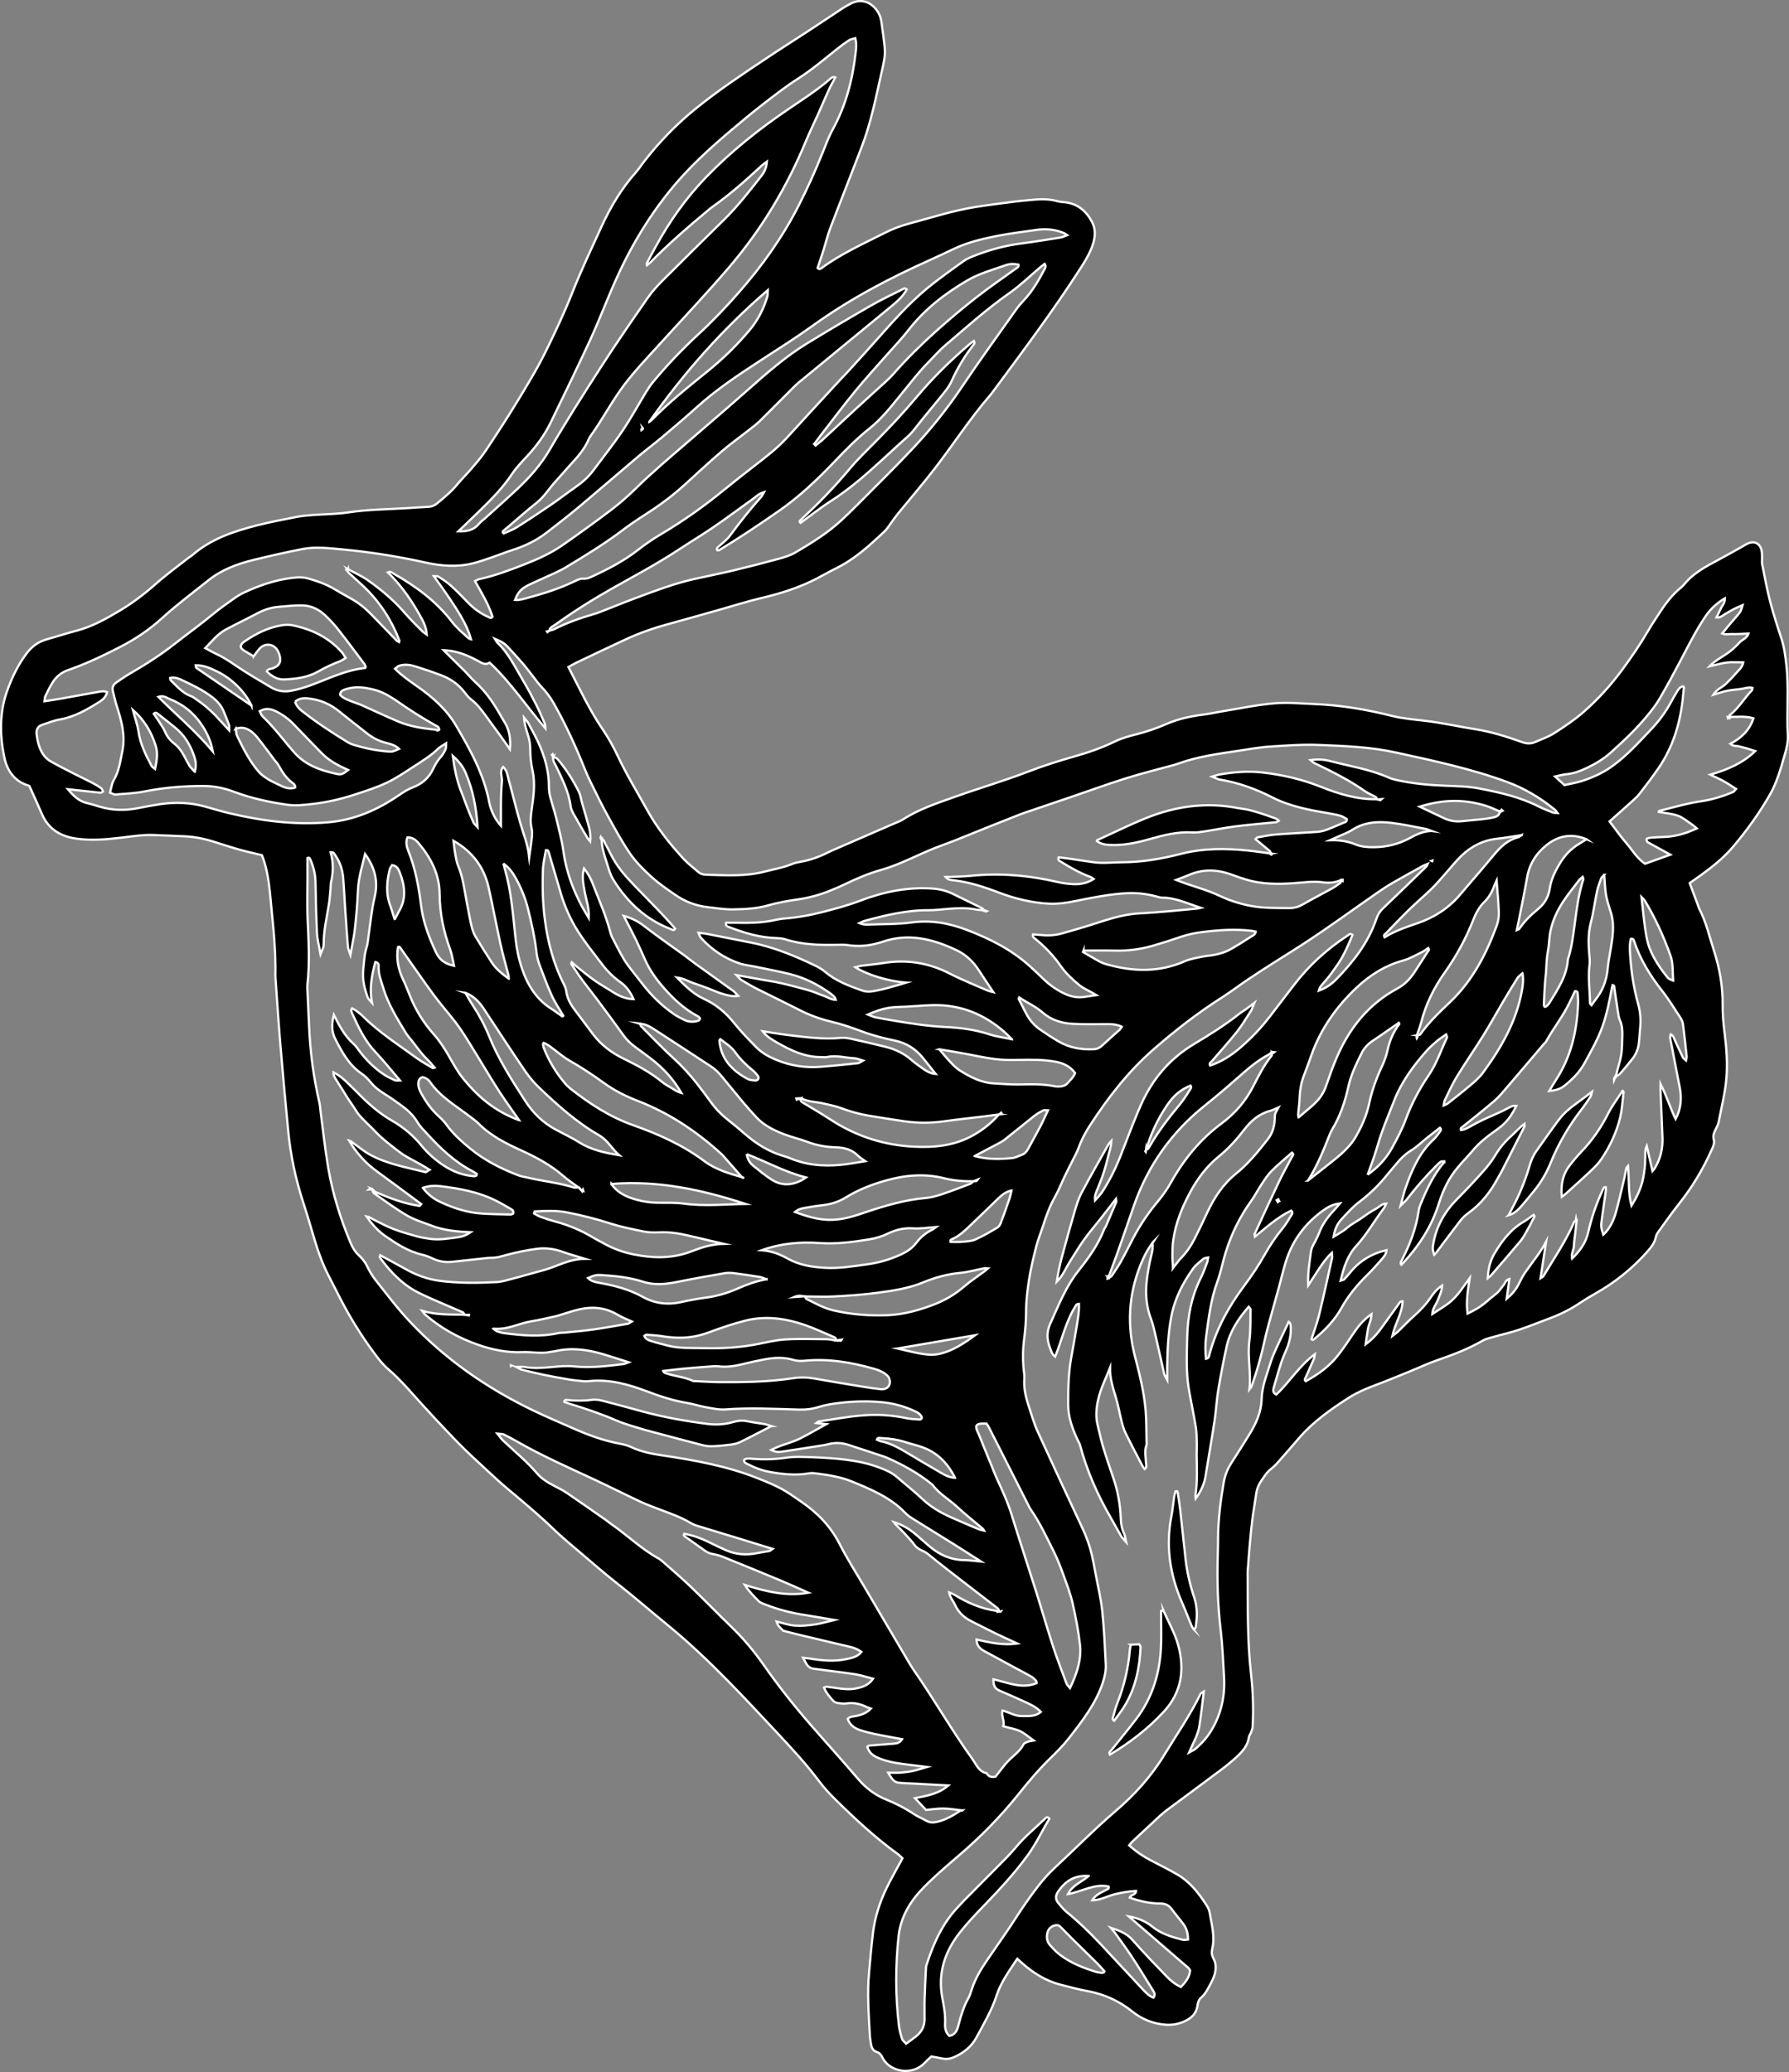 <svg xmlns="http://www.w3.org/2000/svg" version="1.1" xmlns:xlink="http://www.w3.org/1999/xlink" xmlns:svgjs="http://svgjs.dev/svgjs" width="881.6" height="1021.25"><rect width="100%" height="100%" fill="#808080" stroke="none"/><svg id="SvgjsSvg1001" xmlns="http://www.w3.org/2000/svg" viewBox="0 0 881.6 1021.25">
  <defs>
    <style>
      .cls-1 {
        stroke: #fff;
        stroke-miterlimit: 10;
        stroke-width: 1.1px;
      }
    </style>
  </defs>
  <path class="cls-1" d="M832.66,435.27c1.48,3.97,2.75,7.35,4.02,10.74.24.65.4,1.34.71,1.94,3.4,6.48,4.96,13.6,7.19,20.48,2.83,8.76,4.44,17.71,4.32,26.98-.06,4.64.41,9.31.99,13.92.91,7.22,1.46,14.52.9,21.71-.58,7.36-2.44,14.61-3.85,21.9-.26,1.33-.93,2.6-1.54,3.83-.78,1.57-1.4,3.04-.87,4.92.54,1.92-.45,3.7-1.23,5.44-4.18,9.35-9.42,18.03-15.79,26.07-3.54,4.46-6.81,9.13-10.16,13.75-.59.82-1.17,1.76-1.36,2.73-.57,2.85-2.24,4.98-4.08,7.08-7.5,8.51-16.21,15.48-26.11,21.01-2.56,1.43-5.07,2.97-7.5,4.61-4.76,3.21-9.87,5.66-15.24,7.64-4.86,1.79-9.64,3.78-14.55,5.41-4.25,1.41-8.63,2.39-12.94,3.62-1.64.47-3.38.84-4.83,1.68-6.92,3.97-14.27,6.89-21.81,9.45-5.05,1.71-9.9,4.03-14.86,6.04-5.75,2.33-11.49,4.71-17.31,6.88-4.22,1.58-8.29,3.4-12.1,5.83-9.05,5.79-17.76,11.97-24.81,20.22-2.92,3.41-5.86,6.81-8.84,10.17-1.37,1.55-2.72,3.19-4.35,4.43-2.43,1.84-3.92,4.32-5.53,6.77-1.16,1.77-1.8,3.69-2.09,5.79-.58,4.27-1.37,8.52-1.92,12.8-.54,4.28-.92,8.58-1.31,12.88-.3,3.27-.51,6.54-.75,9.81-.08,1.03-.24,2.07-.23,3.1.1,16.75-.22,33.5,1.67,50.2.97,8.57,1.25,17.21.8,25.85-.05.99-.46,1.98-.8,2.94-.29.8-.95,1.51-1.05,2.32-.51,4.07-3.05,6.92-5.82,9.53-2.51,2.36-5.21,4.54-7.96,6.61-8.84,6.64-17.74,13.18-26.61,19.79-1.24.93-2.44,1.93-3.58,2.98-4.56,4.22-9.1,8.47-13.63,12.72-.49.46-.86,1.03-1.4,1.7,3.32,3,6.85,5.41,10.68,7.41,4.43,2.32,8.92,4.53,13.22,7.06,6.1,3.59,10.36,9.05,14.13,14.89.74,1.14,1.42,2.46,1.63,3.78.97,5.93,2.74,11.82,1.27,17.91-.38,1.57-.29,2.99.51,4.48,2.19,4.1,1.06,8.16-.91,11.88-1.44,2.7-2.71,5.61-5.14,7.71-1.24,1.08-1.56,2.65-1.8,4.2-.52,3.39-2.66,5.55-5.55,7.03-3.12,1.6-6.44,2.31-10.01,2.06-6.23-.44-11.73-2.69-16.55-6.55-6.47-5.18-13.72-8.49-21.88-10-4.57-.84-9.07-2.06-13.57-3.22-7.18-1.85-13.26-5.72-18.77-10.57-.76-.67-1.49-1.36-2.39-2.18-3.96,5.97-8.05,11.49-10.22,18.18-2.36,7.26-6.27,13.83-9.85,20.52-2.42,4.54-6.31,7.67-11.03,9.77-1.97.88-3.94,1.14-6.05.67-1.67-.38-3.37-.63-5.21-.96-1.17,1.1-2.34,2.1-3.38,3.21-6.09,6.5-17.33,4.38-20.76-2.76-.63-1.3-1.32-2.26-2.84-2.71-1.59-.47-2.4-1.92-2.69-3.53-.27-1.53-.54-3.07-.63-4.62-.56-10.17-1.34-20.35-.43-30.54.6-6.71,1.16-13.42,1.99-20.1.96-7.77,3.38-15.16,6.79-22.19,2.33-4.79,5.02-9.4,7.73-14.44-.72-.65-1.51-1.51-2.44-2.19-11.09-8.03-21.05-17.36-30.77-26.94-2.82-2.78-5.53-5.74-7.9-8.9-6.54-8.73-13.97-16.68-21.4-24.63-7.55-8.08-15.07-16.18-22.81-24.07-9.8-9.98-19.86-19.66-30.74-28.52-8.16-6.65-16.09-13.58-24.37-20.09-6.1-4.8-11.97-9.9-17.88-14.94-4.6-3.92-9.28-7.77-13.62-11.96-7.22-6.97-14.91-13.37-22.59-19.81-3.57-2.99-6.99-6.17-10.4-9.35-4.8-4.48-9.69-8.87-14.25-13.58-7.2-7.44-14.28-15.02-21.19-22.74-4.04-4.51-8.01-9.03-12.63-12.98-2.21-1.89-4.19-4.12-5.95-6.44-3.02-3.99-5.9-8.1-8.61-12.31-2.62-4.05-5.07-8.22-7.39-12.46-2.73-5-5.19-10.14-7.84-15.19-3.71-7.08-6.05-14.66-8.28-22.29-1.3-4.47-2.64-8.94-4.09-13.37-3.84-11.69-6.42-23.65-7.58-35.9-1.34-14.09-2.65-28.19-3.84-42.3-.88-10.5-1.55-21.01-2.31-31.52-.06-.86-.16-1.73-.15-2.59.22-10.9-.78-21.72-1.88-32.55-.85-8.41-1.27-16.89-4.07-24.99-.22-.64-.48-1.27-.69-1.82-3.81-.93-7.49-1.72-11.11-2.74-3.99-1.11-7.92-2.4-11.87-3.66-4.95-1.59-9.99-2.69-15.21-2.9-5.17-.21-10.34-.47-15.51-.64-5.38-.18-10.65.75-15.97,1.36-7.19.83-14.47,1.45-21.69.44-7.6-1.05-13.71-4.49-16.94-11.92-1.99-4.58-4.07-9.12-6.3-14.08-.59-.21-1.55-.51-2.47-.9-4.38-1.88-7.17-5.27-8.86-9.61-.56-1.44-.89-2.98-1.19-4.5-2.13-10.84-2.18-21.5,1.68-32.13,2.39-6.57,5.33-12.66,9.55-18.24,2.64-3.49,5.84-5.75,10-6.9,4.82-1.33,9.57-2.92,14.41-4.17,7.8-2.02,14.71-5.92,21.52-9.99,6.37-3.81,12.26-8.31,17.84-13.27,5.16-4.58,10.78-8.63,16.21-12.9.54-.43,1.17-.75,1.69-1.2,9.14-7.93,20.25-11.65,31.66-14.57,6.51-1.67,13.14-2.91,19.74-4.21,2.53-.5,5.13-.71,7.71-.91,5.85-.45,11.77-.41,17.55-1.29,9.6-1.45,19.27-1.52,28.92-2.1,3.62-.22,7.23-.51,10.85-.68,1.65-.08,2.98-.74,4.21-1.75,3.46-2.86,6.91-5.71,9.8-9.21,2.31-2.79,4.92-5.33,7.27-8.1,2.34-2.76,4.74-5.51,6.74-8.52,5.16-7.76,10.28-15.56,15.12-23.53,5.02-8.26,10.11-16.53,14.38-25.18,4.81-9.73,9.4-19.59,13.42-29.72,4.26-10.74,9.23-21.2,14.03-31.72,4.46-9.78,9.89-18.98,17.07-27.07,1.37-1.54,2.49-3.31,3.76-4.95,7.51-9.75,15.99-18.56,25.55-26.33,11.14-9.06,23.08-16.99,35-24.95,6.89-4.6,13.9-9.02,20.83-13.57,5.63-3.69,11.21-7.46,16.83-11.15,1.29-.85,2.67-1.58,4.05-2.3,6.33-3.3,11.97.63,14.23,6.02.33.79.49,1.65.69,2.49.12.5.15,1.02.22,1.54,2.41,17.44,2.21,13.14-1.56,30.67-1.16,5.4-2.41,10.79-3.85,16.11-1.22,4.49-2.58,8.97-4.23,13.31-5.15,13.55-10.52,27.02-15.68,40.57-1.35,3.54-2.21,7.26-3.35,10.88-.93,2.95-1.95,5.87-2.92,8.76.97,1.05,1.7.24,2.31-.2,9.55-6.96,20.29-11.77,30.75-17.07,3.67-1.86,7.58-3.41,11.55-4.47,11-2.93,21.85-6.5,33.13-8.31,6.64-1.07,13.33-1.86,20-2.74,1.88-.25,3.78-.39,5.67-.58,4.99-.51,9.97-.98,14.91.48,1.14.34,2.39.36,3.59.49,6.24.68,10.44,4.31,13.28,9.59,2.41,4.48,1.44,9.14-.38,13.51-1.32,3.16-3.14,6.16-4.99,9.06-13.33,20.81-28.14,40.57-42.82,60.43-.72.97-1.44,1.95-2.23,2.86-9.71,11.28-17.78,23.79-26.83,35.55-5.78,7.52-11.99,14.72-17.99,22.07-.98,1.2-1.87,2.46-2.8,3.69-1.45,1.92-2.68,4.09-4.41,5.72-7.18,6.73-14.43,13.41-23.39,17.83-3.25,1.6-6.39,3.42-9.6,5.09-8.63,4.49-17.79,7.41-27.25,9.62-6.88,1.61-13.62,3.79-20.43,5.7-8.63,2.43-17.26,4.91-25.91,7.27-7.18,1.95-14.17,4.42-20.91,7.55-7.99,3.7-15.93,7.5-23.88,11.28-1.38.66-2.7,1.46-4.15,2.26,5.45,10.46,10.25,20.98,16.8,30.58,2.91,4.26,5.44,8.84,7.64,13.51,4.28,9.08,9.52,17.61,14.36,26.37,4.89,8.85,11.12,16.64,17.9,24.03,2.2,2.4,4.86,4.38,7.33,6.54,1.09.95,2.41,1.3,3.83,1.33,9.66.25,19.31.95,28.85-1.53,4.5-1.17,9.1-1.92,13.44-3.72,1.42-.59,2.98-.9,4.5-1.17,4.63-.82,8.99-2.41,13.17-4.52.62-.31,1.24-.62,1.87-.89,10.44-4.54,20.88-9.07,31.32-13.61,1.26-.55,2.6-1,3.75-1.74,7.9-5.14,16.8-8.03,25.56-11.16,12.18-4.36,24.63-7.98,36.69-12.64,7.27-2.81,14.65-5.13,22.1-7.24,6.98-1.98,13.76-4.3,20.29-7.5,3.22-1.58,6.79-2.53,10.29-3.43,5.03-1.3,9.94-2.91,14.68-5,5.9-2.61,12.11-3.96,18.48-4.76,3.08-.38,6.11-1.09,9.17-1.59,8.52-1.38,17-3.2,25.57-3.95,6.67-.59,13.46.07,20.18.34,12.81.52,25.37,2.65,37.81,5.77,5.33,1.34,10.89,1.82,16.37,2.46,8.41.97,16.66,2.86,25.01,4.18,7.89,1.24,15.44,3.65,22.91,6.31,2.26.81,4.35.94,6.49,0,3.15-1.39,6.49-2.51,9.37-4.35,4.94-3.15,9.87-6.43,14.27-10.26,7.17-6.24,13.58-13.27,19.24-20.95,4.51-6.12,8.81-12.37,12.63-18.95,1.99-3.43,4.23-6.72,6.4-10.05,2.74-4.22,5.86-8.12,9.74-11.38.66-.55,1.32-1.13,1.86-1.8,4.47-5.53,10.59-8.75,16.7-12,3.8-2.03,7.54-4.17,11.31-6.26,1.06-.59,2.06-1.29,3.15-1.79,3.41-1.57,6.21-.18,6.99,3.52.25,1.16.16,2.4.2,3.6.03,1.03-.14,2.09.06,3.08,1.23,6.09,2.33,12.21,3.89,18.22,1.6,6.17,3.58,12.25,5.57,18.32,1.42,4.3,1.96,8.69,2.46,13.17,1.28,11.56.07,23.13.71,34.68.18,3.33-.66,6.51-1.59,9.67-1.02,3.48-1.96,6.99-3.19,10.39-1.05,2.91-2.21,5.82-3.73,8.51-5.29,9.34-11.54,18.06-18.46,26.23-4.58,5.4-10.13,9.86-15.88,14.02-1.8,1.3-3.64,2.57-5.51,3.89ZM286.89,587.14l.38-.74c.07.23.14.46.21.69-.23-.03-.46-.05-.68-.08-.54-.56-1.08-1.11-1.61-1.67-2.48-1.85-5.1-3.54-7.41-5.57-6.3-5.54-13.56-9.4-21.13-12.84-7.55-3.44-14.92-7.19-20.88-13.2-1.21-1.22-2.64-2.22-4.01-3.27-6.94-5.35-14.69-9.75-19.85-17.18-.88-1.27-2.21-2.17-3.79-2.34-1.43.49-1.87,1.53-1.95,2.82-.12,1.99.63,3.74,1.56,5.4,2.12,3.77,4.54,7.32,7.72,10.32,1.5,1.42,3.1,2.81,4.28,4.48,3.33,4.71,7.56,8.52,11.96,12.13,7.13,5.85,15.27,9.98,23.86,13.25,1.28.49,2.67.65,4.01.98,7.7,1.88,15.65,2.56,23.24,4.98.75.24,1.66-.05,2.49-.09.54.65,1.07,1.29,1.59,1.91ZM564.74,566.5c1.15.16,1.4-.83,1.79-1.5,4.34-7.46,9.55-14.28,15.07-20.9,1.75-2.1,3.19-4.47,4.66-6.79.4-.62,1.12-1.37.44-2.28-4.82,2.03-8.18,4.7-11.6,9.75-4.55,6.73-8.01,14-10.23,21.85-.17.25-.36.49-.5.75-.02.04.13.18.21.28.05-.39.1-.78.16-1.17ZM739.21,400.01c-2.55-1.04-5.02-2.31-7.65-3.07-10.85-3.13-20.54-2.86-31.98.63,3.94,1.87,7.97,3.77,11.99,5.69,2.71,1.29,5.57,1.79,8.55,1.52,3.44-.31,6.87-.64,10.3-1.01,1.71-.19,3.43-.41,5.11-.78,1.7-.37,3.4-.88,3.58-3.09.16.03.35.13.49.09.31-.09.59-.26.88-.39-.18-.17-.36-.33-.53-.5-.25.3-.49.6-.74.9ZM216.2,359.88c.13-.03.26-.05.39-.08l-.49.05c.7-1.44-.59-1.8-1.36-2.23-6.77-3.78-13.28-7.97-19.62-12.42-1.12-.79-2.34-1.45-3.51-2.18-3.73-2.3-7.87-3.47-12.16-4.05-3.27-.44-6.55-.2-9.68.94-1.12.41-2.22.99-2.09,2.67,1.49,1.66,3.65,2.33,5.71,3.17,1.59.64,3.26,1.12,4.83,1.81,6.12,2.72,12.17,5.62,18.35,8.2,2.83,1.18,5.86,2,8.88,2.61,3.53.71,7.14,1.02,10.76,1.5ZM411.81,660.67c.48,0,.95.06,1.43.02.48-.04,1.1.59,1.58-.42-1.13.15-2.08.27-3.03.4.28-.75.11-1.27-.69-1.6-4.77-1.99-9.45-4.25-14.32-5.94-9.6-3.33-19.49-4.75-29.5-2.21-6,1.52-11.9,3.53-17.7,5.68-3.11,1.15-6.21,2.04-9.47,2.42-4.48.52-8.94.34-13.41-.38-2.71-.44-5.48-.58-8.22-.8-.24-.02-.5.33-.95.64.54,1.39,1.82,2.01,3.05,2.4,2.79.89,5.63,1.61,8.46,2.34,5.93,1.52,12.01,1.1,18.03,1.26,8.81.23,17.58-.29,26.26-2,4.55-.9,9.12-2.02,13.73-2.3,6.7-.4,13.45-.17,20.18-.11,1.53.01,3.05.4,4.59.62ZM698.06,510.27c.61-.12,1.52-.01,1.78-.38,4.22-5.96,9.47-10.98,14.72-15.97,11.05-10.51,17.82-23.61,23-37.66.76-2.06,1.11-4.4,1.04-6.59-.16-5.12-.69-10.24-1.09-15.64-.47,1.04-.95,1.9-1.27,2.81-1.04,3-2.67,5.64-4.9,7.84-2.53,2.5-4.07,5.51-5.35,8.76-3.61,9.2-8.3,17.79-14.03,25.88-5.3,7.49-9.37,15.69-11.64,24.69-.54,2.15-1.44,4.22-2.11,6.38-.04.31-.1.61-.12.92,0,.13.07.26.11.38.13-.21.39-.46.36-.64-.06-.28-.32-.52-.49-.78ZM661.03,433.62c-3.04,1.56-6.31,1.65-9.56,1.21-3.46-.48-6.83-.13-10.27.18-8.24.73-16.54,1.13-24.68-.82-3.5-.84-6.89-2.15-10.3-3.34-6.77-2.35-13.48-2.51-20.16.33-2.07.88-4.2,1.65-6.48,2.53,7.28,2.92,14.68,4.61,21.55,7.87,4.81,2.28,9.92,3.9,15.2,4.91,6.31,1.21,12.69,1.02,19.06,1.09,2.51.03,4.66-.65,6.82-1.91,4.61-2.68,9.38-5.09,14.04-7.68,1.5-.83,2.9-1.84,4.28-2.87.31-.23.29-.89.43-1.33.23-.03.47-.07.7-.1-.01.13-.03.26-.04.39-.19-.16-.39-.31-.58-.47ZM479.77,582.22c-4.85.09-9.67-.28-14.37-1.46-9.84-2.47-19.54-1.58-29.12,1.16-6.81,1.95-13.4,4.5-19.46,8.27-3.26,2.03-6.86,3.21-10.66,3.73-2.39.33-4.8.57-7.17,1.02-2.46.47-5.1.53-7.26,2.41,13.33,5.03,20.4,5.14,33.39.61.49-.17.97-.35,1.47-.51,9.67-3.19,19.39-6.11,29.63-6.99,2.72-.23,5.43-1.01,8.03-1.88,4.74-1.58,9.4-3.39,14.07-5.18.54-.2.9-.85,1.37-1.27.64.04,1.37.44,2.18-.77-.99.41-1.53.63-2.08.86ZM396.59,639c-1.49-.25-2.98-.73-5.29.28,2.38-.16,3.91-.26,5.43-.37.21.44.3,1.12.64,1.29,4.32,2.15,8.54,4.55,13.3,5.66,8.97,2.09,18.14,2.77,27.25,2.34,7.39-.35,14.63-2.34,21.62-4.96,5.71-2.14,10.9-5.07,15.54-9.1,3.12-2.7,6.61-4.97,9.93-7.44.53-.4,1.02-.86,1.81-1.52-.88-.04-1.37-.16-1.83-.07-3.89.75-7.74,1.88-11.66,2.25-6.44.6-12.49,2.26-18.45,4.72-7.06,2.91-14.63,4.06-22.14,5.07-7.17.96-14.42,1.46-21.66,1.85-4.81.26-9.64,0-14.52,0ZM492.48,549.26c-2.53.33-5.06.69-7.59,1-6.48.79-12.98,1.47-19.45,2.38-6.7.95-13.37.98-20.05-.03-5.78-.88-11.56-1.74-17.32-2.72-4.75-.81-9.37-2.11-13.9-3.82-2.55-.97-5.29-1.42-7.95-2.09-3.8-.96-7.87-.76-11.45-2.69-.77.04-1.54.07-2.32.11.04.18.08.36.12.55.74-.22,1.48-.43,2.21-.65-.46.93-.2,1.53.71,2.08,4.57,2.75,9.19,5.43,13.65,8.35,12.54,8.22,26.22,12.7,41.22,13.45,10.35.52,20.26-.51,29.46-5.77,4.5-2.58,8.59-5.7,12.57-10.25.44-.05.88-.11,1.32-.16-.13-.19-.26-.37-.38-.56-.29.27-.57.55-.86.82ZM365.92,580.27c.25.12.51.25.76.37-.3-.08-.6-.16-.9-.24-3.26-3.73-6.53-7.45-9.79-11.17-.11-.13-.25-.24-.38-.35-12.21-11.17-25.75-20.24-41.25-26.24-5.97-2.31-11.69-5.16-16.88-8.95-5.44-3.97-11.06-7.64-16.92-10.98-2.53-1.44-4.78-3.39-7.13-5.14-1.76-1.31-3.41-2.79-5.5-3.56-.19.32-.37.49-.35.62.11.67.18,1.36.43,1.98,2.47,6.32,5.96,12.04,10.31,17.24.88,1.05,1.9,2.02,2.98,2.87,9.4,7.4,19.35,13.84,30.74,17.87,12.4,4.39,24.35,9.72,34.98,17.66,5.63,4.2,12.25,6.15,18.89,8.04ZM315.31,504.61c-.25-.08-.51-.15-.76-.23l.89.09c.15.45.18,1.02.48,1.32,5.36,5.38,10.59,10.89,16.19,16.01,4.1,3.75,7.81,7.81,11.23,12.14,2.46,3.11,4.81,6.32,7.15,9.53,2.46,3.38,5.38,6.28,8.67,8.84,2.58,2.01,5.11,4.11,7.56,6.28,5.9,5.21,12.42,9.28,20.08,11.39,1.32.36,2.59.93,3.88,1.42,8.79,3.36,17.84,3.62,27.02,2.33,2.84-.4,5.66-.92,8.71-1.42-1.21-.89-2.54-1.65-3.59-2.69-3.02-3.01-6.67-4.01-10.81-4.12-4.84-.13-9.57-.95-14.16-2.7-3.7-1.41-7.6-2.28-11.3-3.69-5.02-1.91-9.93-4.32-13.63-8.23-5.09-5.38-9.72-11.19-14.44-16.92-2.42-2.93-4.62-6.05-7.86-8.17-9.38-6.15-18.75-12.32-28.17-18.4-2.16-1.39-4.41-2.75-7.14-2.79ZM545.87,629.42c.99.4,1.67-.09,2.17-.84,1.51-2.3,3.09-4.57,4.43-6.97,2.09-3.76,3.99-7.63,5.99-11.44,3.38-6.43,7.44-12.43,12.09-17.98,2.45-2.93,4.58-5.99,6.44-9.31,6.38-11.41,14.49-21.38,25.05-29.2,6.63-4.92,11.8-10.96,15.57-18.33,2.66-5.2,5.3-10.44,9.02-15.03.3-.37,0-1.25,0-1.84.25.18.47.44.75.52.14.04.37-.26.56-.41-.14-.02-.28-.05-.43-.05-.29-.02-.58-.02-.87-.03-.35.36-.64.85-1.07,1.07-6.04,3.14-11.07,7.59-16.12,12.07-5.17,4.58-10.45,9.04-15.83,13.35-16.33,13.08-27.94,29.51-34.82,49.21-3.93,11.24-7.7,22.52-11.92,33.65-.23.61-.74,1.11-1.11,1.66.14.19.28.38.42.57-.13.03-.26.07-.38.1.03-.25.05-.49.08-.74ZM852.17,353.33l.08.12c.03-.31-.06-.79.11-.92,4.42-3.44,7.16-8.38,11-12.34.19-.2.12-.64.2-1.18-2.09-.46-4.04.39-6.03.62-2.23.26-4.47.46-6.66.9-1.93.39-3.79,1.09-6.56,1.91,1.85-2.95,4.38-3.6,6.03-5.23,1.59-1.57,3.24-3.12,4.66-4.84,1.46-1.77,3.55-3.19,4.07-5.88-2.88,0-5.47-.23-8,.06-2.61.3-5.16,1.1-8.63,1.88,2.07-2.19,3.88-3.19,5.58-4.33,1.58-1.05,3.24-2.01,4.7-3.2,1.61-1.3,3.13-2.73,4.52-4.26,1.3-1.43,3.54-1.96,4.41-4.37-1.75.09-3.11.18-4.47.22-1.38.04-2.76.07-4.14.03-1.28-.04-2.62.43-4.38-.29,1.46-1.76,2.63-3.2,3.82-4.61,1.23-1.45,2.49-2.87,3.71-4.32,1.71-2.04,1.7-2.05,2.52-5.02-1.62.71-3.02,1.26-4.36,1.94-1.38.7-2.68,1.58-4.04,2.31-1.26.68-2.28,2.03-4.45,1.81.85-1.73,1.55-3.06,2.16-4.43.65-1.47,2.07-2.67,1.98-5.02-4,2.45-7,5.16-9.35,8.61-4.88,7.15-8.7,14.89-12.72,22.53-3.29,6.26-6.67,12.48-10.24,18.59-1.64,2.81-3.7,5.41-5.77,7.94-5.48,6.7-11.77,12.61-18.2,18.4-3.51,3.16-7.45,5.5-11.68,7.51-3.3,1.57-6.64,2.84-10.33,3.16-1.61.14-3.2.64-5.39,1.1,1.85,1.69,3.21,2.92,4.63,4.22,3.05-.7,5.96-1.15,8.72-2.05,5.09-1.66,9.94-3.81,14.38-6.94,7.41-5.22,13.38-11.93,19.56-18.42,3.82-4.02,7.12-8.44,9.76-13.34.98-1.82,2.01-3.63,3.09-5.39.71-1.15,1.51-2.28,2.91-2.54.25.24.46.35.45.45-.19,2.04-.39,4.09-.62,6.13-1.41,12.37-5.04,23.96-12.23,34.24-2.87,4.1-5.89,8.1-8.95,12.06-1.04,1.35-2.35,2.52-3.62,3.68-3.69,3.34-7.42,6.63-11.23,10.02,2.79,3.64,5.36,7.31,8.26,10.69,2.99,3.48,5.36,7.59,9.23,10.19,4.12-1.48,7.93-2.85,12.47-4.47-3.82-2.1-6.97-3.82-10.11-5.57-.83-.47-1.95-.81-1.46-2.36.59-.14,1.24-.4,1.9-.45,2.06-.16,4.13-.3,6.2-.35,5.2-.11,10.39-1.39,16.51-4.22-1.02-.82-1.86-1.61-2.81-2.24-2.15-1.43-4.2-3.22-6.58-4.05-2.97-1.04-6.22-1.27-9.35-1.84.04-.19.05-.47.12-.49,6.85-1.64,13.64-3.73,20.59-4.74,5.56-.81,10.73-2.43,15.84-4.53.52-.21.85-.86,1.52-1.58-2.18-1.38-4-2.65-5.94-3.73-1.9-1.06-3.91-1.91-6.74-3.28,8.66-2.55,16.02-5.69,22.14-11.64-1.47-.47-2.75-.91-4.05-1.29-1.32-.38-2.67-.7-4-1.06-1.21-.32-2.65.14-4.2-1.23,5.48-2.92,9.48-6.7,11.35-12.58-4.05-1.21-8.01-.6-11.92-.7ZM270.65,310.83c.82-.23,1.7-.32,2.44-.7,6.18-3.14,12.66-5.47,19.3-7.38,1.16-.33,2.3-.72,3.42-1.16,5.94-2.32,11.85-4.74,17.83-6.97,9.37-3.48,18.73-7.05,28.52-9.24,6.39-1.43,12.82-2.68,19.18-4.2,7.54-1.81,15.06-3.74,22.54-5.79,2.81-.77,5.7-1.69,8.18-3.15,7.88-4.64,15.69-9.44,22.44-15.7,2.66-2.46,5.27-4.98,7.82-7.55,9.23-9.31,18.62-18.48,27.59-28.05,8.86-9.44,16.93-19.54,24.17-30.34,8.65-12.89,17.78-25.47,26.74-38.15,1.09-1.54,2.34-2.98,3.64-4.35,4.32-4.56,7.4-9.94,10.29-15.45.4-.76.84-1.53.04-2.61-.65.5-1.29.98-1.91,1.49-5.14,4.34-9.99,9.09-15.47,12.94-11.19,7.87-21.34,16.96-31.69,25.82-3.14,2.68-5.85,5.86-8.75,8.81-4.49,4.56-8.33,9.66-12.37,14.59-5.03,6.14-9.82,12.5-16.11,17.48-6.24,4.94-11.77,10.62-17.27,16.37-8.47,8.86-17.34,17.3-27.47,24.34-9.64,6.69-19.36,13.24-29.4,19.31-.22.13-.62-.02-.94-.05-.39-1.05.42-1.47,1.03-2.04,1.77-1.62,3.8-3.07,5.19-4.97,4.91-6.68,10.05-13.16,15.57-19.36.39-.44.6-1.03,1.28-2.21-2.64.8-3.9,2.21-5.38,3.28-6.58,4.74-13.09,9.57-19.77,14.16-5.4,3.71-11.06,7.05-16.52,10.68-10.8,7.17-22.26,13.19-33.52,19.57-9.62,5.46-18.94,11.36-27.92,17.81-1.04.75-2.54,1.2-2.64,2.86-.39.09-.78.18-1.17.27.08.12.16.25.24.37.28-.25.56-.5.84-.74ZM473.59,892.25c-2.92-.31-5.83-.83-8.75-.86-2.88-.03-5.77.45-8.49.69-1.9-2.02-3.53-3.75-5.46-5.8,5.88-1.2,11.44-1.98,16.46-6.27-8.01-.42-15.24-.83-22.48-1.18-3.91-.19-4.53-.55-7.17-5.1,2.18,0,4.18.11,6.16-.03,2.05-.15,4.11-.43,6.12-.85,1.95-.41,3.85-1.09,6.78-1.94-4.68-.59-8.27-1.02-11.86-1.49-4.46-.59-8.85-1.42-12.97-3.37-2.29-1.09-3.86-2.7-4.52-5.15.47-.26.73-.52,1.01-.54,3.95-.33,7.9-.6,11.85-.93,1.58-.13,3.16-.34,4.27-2.22-2.57-.48-4.76-.88-6.95-1.29-4.75-.88-9.49-1.72-14.09-3.31-2.83-.98-4.74-2.63-5.76-5.4,1.26-1.3,2.89-1.16,4.36-1.49,3.32-.75,5.31-1.75,7.08-3.62-.7-.24-1.38-.39-1.98-.69-3.16-1.57-6.43-2.36-10.01-1.82-1.34.2-2.77.03-4.12-.17-.81-.12-1.79-.41-2.31-.97-1.85-1.99-3.63-4.06-4.7-6.66.57-.22.88-.46,1.17-.43,1.54.16,3.08.37,4.62.6,3.42.52,6.85.94,10.3.19,3.06-.67,5.96-1.64,8.08-4.74-3.16-.8-6.06-1.79-9.04-2.24-6.82-1.03-13.68-1.77-20.51-2.73-.92-.13-1.97-.68-2.58-1.38-.87-.98-1.38-2.27-2.35-3.97,1.4.16,2.19.21,2.97.33,6.16.99,12.33,1.66,18.53.29,2.69-.59,5.41-1.13,7.26-3.55-3.12-2.26-6.74-2.71-10.23-3.55-6.88-1.65-13.76-3.25-20.64-4.9-2.51-.6-5-1.28-7.72-1.98-1.08-1.21-2.65-2.34-3.29-4.52,3.18.75,6.1,1.81,9.09,2.03,3.24.24,6.56-.11,9.8-.57,2.94-.41,5.81-1.32,9.63-2.22-5.58-.94-10.15-1.77-14.75-2.48-6.5-1.01-12.84-2.63-18.98-5.02-1.27-.5-2.73-.94-3.63-1.87-2.13-2.2-4.41-4.32-6.75-7.89,10.76,3.32,20.69,5.77,31.35,3.83-4.65-2.05-9-4.05-13.42-5.9-9.4-3.92-18.82-7.78-28.25-11.59-1.73-.7-3.57-1.29-5.41-1.56-1.63-.24-2.91-.93-4.19-1.85-2.94-2.12-5.92-4.19-8.86-6.31-.57-.41-1.61-.64-1.1-1.83,4.52.76,8.68,2.35,12.7,4.36,2.62,1.31,5.27,2.58,7.95,3.76,4.91,2.15,10,2.46,15.23,1.42,2.03-.41,4.08-.67,6.11-1.07.4-.08.74-.48,1.56-1.05-5.39-1.66-10.29-3.19-15.21-4.69-7.43-2.26-14.86-4.49-22.28-6.78-1.14-.35-2.25-.91-3.28-1.52-4.48-2.66-9.38-4.34-14.21-6.19-3.38-1.3-6.8-2.51-10.08-4.04-7.5-3.5-14.89-7.26-22.39-10.76-12.98-6.06-26.09-11.83-38.54-18.96-2.1-1.2-4.22-2.35-6.4-3.4-.66-.32-1.52-.23-3.21-.44,1.3,1.6,1.92,2.58,2.74,3.35,5.65,5.33,11.68,10.24,16.76,16.18,2.38,2.78,5.51,4.67,8.77,6.33,2.15,1.09,4.3,2.22,6.28,3.57,6.28,4.27,12.48,8.64,18.71,12.99.85.59,1.62,1.29,2.47,1.87,8.11,5.56,15.17,12.57,23.86,17.34.6.33,1.15.77,1.66,1.23,4.65,4.13,9.4,8.15,13.89,12.45,6.85,6.58,13.45,13.42,20.28,20.02,5.86,5.67,11.05,11.87,15.72,18.54,7.13,10.2,14.83,19.97,22.99,29.36,7.82,9,15.85,17.81,23.56,26.89,3.91,4.6,8.48,8.04,14.04,10.28,4.65,1.87,9.1,4.14,13.29,6.94,2,1.34,4.26,2.28,6.36,3.46,1.77,1,3.49.94,5.46.48,4.29-1.01,7.93-3.21,11.52-5.59.27-.01.54-.03.81-.04-.11.09-.23.26-.33.25-.12-.01-.22-.18-.34-.28ZM171.35,280.48c3.32,1.82,6.84,3.35,9.92,5.51,6.79,4.77,13.1,10.14,18.54,16.49,2.58,3.01,5.46,5.76,8.24,8.6.55.56,1.26.95,2.26,1.68-.24-2.91-1.07-5.19-2.19-7.27-4.57-8.54-9.93-16.54-16.99-23.38,1.43-.67,2.2.24,3.02.72,10.87,6.22,20.85,13.54,28.55,23.61.94,1.23,2.02,2.36,3.11,3.47.96.99,1.98,1.93,3.05,2.8.97.79,1.67,2.02,3.24,2.39-1.91-7.13-6.3-14.57-18.26-31.09.85.05,1.63-.14,2.11.16,2.02,1.3,4.11,2.57,5.88,4.16,2.95,2.65,5.76,5.48,8.49,8.35,3.02,3.18,6.45,5.73,10.47,7.46.56.24,1.16.87,1.91-.19-1.96-6.11-5.32-11.7-8.62-17.51.85-.42,1.41-.85,2.04-.98,7.79-1.69,15.19-4.49,22.59-7.4,6.47-2.54,12.75-5.37,18.43-9.32,8.07-5.62,16.06-11.38,23.9-17.33,4.25-3.23,8.32-6.76,12.12-10.52,8.25-8.14,17.11-15.57,25.87-23.13,9.67-8.35,19.38-16.64,28.95-25.11,9.45-8.36,18.88-16.76,29.68-23.36,10.46-6.39,21.01-12.63,31.63-18.74,4.93-2.84,10.11-5.25,15.19-7.83.7-.36,1.43-1.03,2.37-.08-.34.55-.66,1.15-1.04,1.7-2.2,3.16-5.22,5.51-8.14,7.93-13.85,11.43-27.74,22.83-41.61,34.24-1.47,1.21-2.99,2.36-4.33,3.7-5.76,5.72-11.43,11.53-17.21,17.22-1.71,1.68-3.67,3.12-5.56,4.61-4.34,3.41-8.86,6.62-13.04,10.2-6.03,5.17-11.88,10.56-17.72,15.95-4.96,4.58-10.25,8.74-15.84,12.52-5.01,3.38-10.2,6.52-15,10.18-8.94,6.84-18.53,12.68-28.12,18.49-4.25,2.58-8.98,4.38-13.49,6.52-2.18,1.03-4.44,1.92-6.53,3.11-2.78,1.58-4.08,3.33-5.42,6.69,2,.13,3.81-.36,5.58-.85,8.16-2.22,16.24-4.69,23.89-8.41,1.21-.59,2.61-1.31,3.86-1.21,1.68.14,3.05-.35,4.44-.99,8.01-3.69,15.81-7.72,22.81-13.19,3.66-2.86,7.53-5.52,11.53-7.88,10.88-6.43,21.13-13.74,30.9-21.74,4.81-3.94,9.72-7.75,14.62-11.57,5.72-4.46,11.52-8.8,16.43-14.21,8.82-9.72,17.75-19.33,26.65-28.98.94-1.02,1.95-1.97,2.87-2.99,5.8-6.4,11.64-12.76,17.35-19.24,7.9-8.94,16-17.68,25.48-24.99,4.78-3.69,9.68-7.24,14.6-10.75,1.38-.99,2.99-1.72,4.58-2.35,7.72-3.09,15.67-5.3,23.95-6.36,6.5-.83,12.98-1.92,19.45-2.95.93-.15,1.79-.66,3.1-1.16-.85-.55-1.21-.87-1.63-1.04-4.26-1.71-8.68-2.23-13.22-1.57-6.49.95-13.02,1.7-19.45,2.96-7.44,1.46-14.84,3.22-21.76,6.53-3.89,1.86-7.79,3.71-11.73,5.47-20.21,9.05-39.69,19.37-57.71,32.37-8.12,5.85-16.61,11.19-25,16.66-11.15,7.26-22.24,14.58-32.14,23.55-5.5,4.98-11.18,9.79-16.85,14.57-3.83,3.23-7.86,6.21-11.68,9.44-9.76,8.25-19.41,16.64-29.2,24.85-5.29,4.44-10.75,8.68-16.22,12.9-5.11,3.94-10.86,6.66-17.01,8.61-3.28,1.04-6.48,2.36-9.74,3.47-3.09,1.06-6.19,2.16-9.35,2.97-7.89,2.01-15.81,1.36-23.62-.38-13.5-3-27.13-5.18-40.89-6.45-6.52-.6-13.12-1.45-19.63-.18-8.13,1.59-16.21,3.41-24.25,5.39-7.92,1.95-15.52,4.77-22,9.94-7.69,6.14-15.61,12.04-22.87,18.66-6.34,5.78-13.26,10.43-20.82,14.31-8.3,4.26-16.7,8.29-25.53,11.34-3.27,1.13-5.76,3.16-7.57,5.97-1.4,2.16-2.52,4.51-3.65,6.83-.33.67-.27,1.52-.44,2.57,2.8-.43,5.16-.75,7.51-1.17,6.12-1.09,12.22-2.23,18.34-3.31,1.6-.28,3.24-.77,4.99,0-.57,2.32-1.99,3.64-3.55,4.63-6.13,3.89-12.35,7.54-19.7,8.83-3.02.53-5.95,1.71-8.87,2.7-2.12.72-2.86,2.5-2.61,4.55.44,3.61,1.26,7.18,3.4,10.2.87,1.23,2.08,2.36,3.37,3.11,3.58,2.06,7.28,3.93,10.96,5.82,3.38,1.73,6.81,3.36,10.18,5.1,1.37.71,2.71,1.53,3.95,2.44.44.32.58,1.06.85,1.6-.57.32-.86.63-1.13.61-5.27-.54-10.54-1.12-16.16-1.74,2.73,3.26,5.46,5.98,9.6,6.89,2.02.44,3.99,1.09,5.97,1.69,6.25,1.9,12.56,2.01,18.95.75,3.56-.7,7.12-1.37,10.7-1.92,7.6-1.16,15.14-.89,22.58,1.2,3.82,1.07,7.62,2.23,11.47,3.15,16.03,3.82,32.17,5.96,48.75,4.57,13.19-1.1,24.65-6.18,35.32-13.53,2.14-1.47,4.24-2.81,6.72-3.74,4.31-1.62,7.78-4.58,9.78-8.79,1.05-2.21,2.14-4.25,3.83-6.05,1.04-1.1,1.77-2.54,2.43-3.93.31-.65.15-1.54.24-2.88-1.65,1.08-2.94,1.67-3.89,2.6-3.48,3.43-7.62,5.95-11.67,8.58-4.49,2.91-8.94,5.98-13.75,8.25-5.12,2.42-10.6,4.14-16.01,5.9-6.57,2.14-13.27,3.69-20.18,4.49-4.32.5-8.62,1.01-12.89.4-8.89-1.28-17.67-3.2-26.09-6.36-4.76-1.79-9.56-2.83-14.63-2.86-9.87-.06-19.64.73-29.35,2.66-4.71.94-9.58,1.14-14.39,1.53-.86.07-1.79-.59-2.73-.93.4-1.66.68-2.99,1.05-4.3.19-.66.47-1.31.82-1.9,2.6-4.41,3.2-9.42,4.21-14.28,1.6-7.73-.46-15.12-2.82-22.35-.75-2.31-1.17-4.65-1.81-6.96-.54-1.92.06-3.41,1.66-4.49,2.29-1.55,4.54-3.15,6.93-4.53,7.64-4.41,15.04-9.16,21.97-14.62,6.24-4.9,12.7-9.51,18.8-14.59,3.45-2.87,7.16-5.42,10.82-8.02,1.4-1,2.91-1.86,4.47-2.59,7.37-3.46,15.02-6.06,23.14-7.14,2.77-.37,5.49-.58,8.22.19,4.33,1.21,8.57,2.65,12.49,4.92,2.99,1.74,5.96,3.48,8.99,5.15,3.67,2.02,6.85,4.66,9.76,7.63,4.22,4.33,8.39,8.7,12.61,13.03.28.29.72.42,1.11.64.11-.33.26-.52.21-.64-3.86-10.15-9.62-19.06-17.47-26.59-2.37-2.27-4.85-4.42-7.26-6.65-.63-.58-1.26-1.22-.66-2.2l-.08.14ZM183.21,585.94c.62.55,1.16,1.31,1.89,1.62,6.99,2.99,14.07,5.71,21.65,6.81.16.02.4-.43.82-.91-7.33-5.42-14.62-10.86-21.96-16.21-5.6-4.08-10.08-9.13-13.6-15.11.84.27,1.44.79,2.09,1.25,2.66,1.9,5.2,4.05,8.04,5.62,8.56,4.73,18.16,6.36,27.51,8.71.42.11,1.03-.56,2.06-1.16-1.77-1.06-3.06-1.87-4.38-2.62-1.5-.85-3.04-1.64-4.55-2.48-1.36-.75-2.74-1.47-4.04-2.33-1.43-.95-2.78-2.03-4.15-3.08-1.23-.95-2.46-1.9-3.66-2.89-1.33-1.1-2.65-2.22-3.91-3.39-1.14-1.06-2.18-2.22-3.28-3.32-1.1-1.1-2.23-2.16-3.32-3.27-1.21-1.23-2.47-2.43-3.55-3.76-.98-1.2-1.74-2.56-2.61-3.85-.97-1.43-1.97-2.84-2.91-4.28-.85-1.3-1.62-2.65-2.44-3.97-.92-1.46-1.91-2.88-2.77-4.37-.72-1.25-1.84-2.38-1.8-4.44,2.71,1.43,4.68,3.05,6.53,4.83,1.99,1.92,3.97,3.85,5.91,5.82,4.99,5.06,10.27,9.69,16.49,13.25,5.58,3.2,10.44,7.32,14.53,12.34,1.63,2,3.46,3.88,5.41,5.57,5.85,5.07,12.36,8.81,20.3,9.4.72.05,1.37,0,1.45-1.09-.65-.43-1.33-.96-2.08-1.35-8.74-4.51-15.72-11.17-22.27-18.32-1.75-1.91-3.67-3.76-4.96-5.96-2.08-3.55-5.03-6.1-8.26-8.44-2.51-1.82-5.05-3.62-7.69-5.26-2.66-1.65-5.11-3.45-7.09-5.95-1.27-1.6-2.82-3.09-4.51-4.25-6.25-4.29-9.65-10.7-12.95-17.16-1.79-3.51-1.79-7.14-.63-11.76,2.61,5.28,5.32,10.44,9.81,14.41,1.15,1.01,1.98,2.38,2.92,3.62,3.37,4.44,7.32,8.29,11.94,11.4,1.7,1.15,3.6,2.01,5.48,2.84.63.28,1.49.04,2.39.04-4.16-4.86-7.9-9.6-12.03-13.96-5.23-5.51-8.38-12.18-11.44-18.95-.34-.74-.87-1.54-.09-2.58.56.31,1.19.56,1.71.95,1.24.94,2.53,1.84,3.62,2.93,7.98,8,17.5,14.02,26.54,20.65,2.49,1.83,5.25,3.28,7.89,4.89.09.06.3-.07.86-.22-.81-.97-1.47-1.85-2.21-2.65-1.28-1.39-2.69-2.67-3.9-4.12-1.65-1.98-3.17-4.06-4.75-6.1-1.16-1.5-2.48-2.91-3.45-4.52-4.18-6.93-8.48-13.79-10.87-21.65-1.1-3.63-2.57-7.13-2.35-11.05.04-.77-.17-1.75-1.64-1.92-1.65,6.26-3,12.56-1.66,20-1.07-1.26-1.8-1.78-2.05-2.48-1.62-4.4-2.72-8.9-2.23-13.66.39-3.77.49-7.56,1.67-11.24.57-1.79.66-3.73.94-5.6.96-6.31,1.47-12.73,2.97-18.91,1.96-8.05.03-14.88-4.68-21.37-.7,2.79-1.36,5.42-2.01,8.06-.82,3.35-1.39,6.7-1.53,10.18-.25,6.21-.79,12.41-1.47,18.58-.43,3.92-1.33,7.79-2.22,12.82-.65-1.98-1.13-2.87-1.21-3.79-.49-6.02-.91-12.05-1.32-18.07-.36-5.34-.6-10.68-1.04-16.01-.33-4.01-1.53-7.79-3.87-11.11-.49-.69-.86-1.79-2.33-1.54,1.41,4.89,1.4,9.66.27,14.45-.27,1.16-.18,2.4-.3,3.61-.23,2.4-.37,4.82-.74,7.2-1.06,6.64-2.62,13.2-2.64,19.98,0,.51-.03,1.05-.19,1.54-.26.84-.63,1.65-1.36,3.48-.72-4.13-1.57-7.15-1.73-10.22-.42-8.44-.6-16.9-.75-25.36-.07-3.88-.98-7.51-2.5-11.03-.26-.6-.59-1.25-1.44-.81,0,3.44,0,6.88,0,10.31,0,6.21-.24,12.43.02,18.63.48,11.21,1.2,22.41-.06,33.62-.11,1.02,0,2.07.05,3.11.24,5.52.52,11.04.74,16.56.52,12.97,2.18,25.78,5.14,38.42.31,1.34.35,2.73.53,4.1,1.25,9.41,2.24,18.87,3.84,28.22,2.16,12.62,5.99,24.8,10.93,36.63.95,2.28,2.12,4.3,3.91,6.01,1.61,1.55,3.09,3.17,4.11,5.27,1.2,2.47,2.58,4.92,4.28,7.06,5.47,6.9,10.77,13.98,16.78,20.39,17.44,18.6,38.07,32.94,61,43.99,6.53,3.14,13.22,5.95,19.85,8.88,7.43,3.29,15.04,6.06,23.07,7.53,1.85.34,3.72.86,5.42,1.65,4.75,2.23,9.78,3.24,14.93,4.01,16.24,2.41,32.37,5.31,47.7,11.47,3.83,1.54,7.69,3.1,11.32,5.05,3.33,1.79,6.41,4.07,9.55,6.21,7.96,5.43,14.53,12.03,19,20.78,3.76,7.37,8.24,14.37,12.44,21.52,6.38,10.87,12.78,21.73,19.19,32.58,1.67,2.82,3.25,5.71,5.12,8.4,9.95,14.32,18.6,29.5,28.77,43.67,1.97,2.74,3.16,6.19,7.02,7.02.13.03.22.25.31.4,1,1.61,2.55,1.51,4.07,1.33,2.3-2.84,4.32-5.91,6.9-8.39,2.49-2.39,5.29-4.38,6.92-7.56.33-.64,1.34-1,2.12-1.3.76-.29,1.62-.34,2.91-.59-2.51-1.77-4.45-3.58-6.74-4.64-2.43-1.13-5.19-1.54-8.26-2.4.72-2.68-1.04-5.01-.4-7.76,3.36.86,6.17,2.81,9.6,2.74,3.18-.07,6.45.43,9.3-2.07-2.42-2.55-5.29-3.74-8.07-5.03-4.07-1.88-8.18-3.69-12.31-5.44-2.44-1.03-3.07-2.85-2.97-5.58,7.22,1.65,14.01,4.86,21.27,1.91-.15-.64-.12-1.07-.32-1.26-.74-.72-1.46-1.51-2.34-2.02-2.39-1.38-4.86-2.62-7.28-3.94-5.31-2.87-10.62-5.75-15.92-8.64-2.03-1.11-3.63-2.55-3.78-5.66,6.46,1.43,12.72,2.99,20.13,1.97-4.11-1.9-7.38-3.35-10.59-4.92-4.03-1.97-8-4.05-12.02-6.04-3.69-1.83-6.49-4.49-8.19-8.29-.81-1.81-2.33-3.3-2.81-5.96,1.24.56,2.01.81,2.68,1.22,6.39,3.92,13.14,6.87,20.64,7.9.34.05.66.21,1.03.27.31.07.61.15.93.19.05,0,.12-.16.18-.24-.42.07-.83.13-1.25.2.59-1.02-.1-1.55-.8-2.09-5.34-4.1-10.69-8.18-16-12.31-6-4.66-12.04-9.27-17.91-14.1-2.01-1.65-4.76-1.98-6.41-4.23-1.63-2.22-3.57-4.22-5.43-6.26-1.16-1.27-2.45-2.43-3.65-3.67-.44-.45-.79-.98-1.18-1.48,4.04,1.25,7.52,3.3,10.64,5.95,2.37,2.01,4.66,4.11,7.04,6.12,4.91,4.14,10.48,6.55,17.01,6.63,2.56.03,5.11.44,8.26.73-4.78-3.05-9.1-5.85-13.47-8.58-6.88-4.3-13.8-8.53-20.67-12.84-1.16-.73-2.28-1.59-3.23-2.57-7.4-7.7-17.02-11.69-26.59-15.59-5.58-2.27-11.65-3.13-17.65-3.92-1.01-.13-2.07-.19-3.06-.02-6.58,1.17-13.08.5-19.56-.69-3.93-.72-7.62-2.17-11.16-4-.7-.36-1.62-.71-1.39-1.97,1.36-.92,2.91-.56,4.39-.45,5.53.39,11.03.24,16.53-.6,2.38-.36,4.82-.43,7.23-.37,7.57.17,15.14.49,22.66,1.48,5.32.7,10.55,1.8,15.58,3.7,3.07,1.16,6.12,2.37,8.66,4.55,4.33,3.71,8.79,7.27,12.94,11.17,4.1,3.86,8.85,6.58,13.9,8.86,4.56,2.05,9.18,3.97,13.78,5.92.69.29,1.46.37,2.51.63-.33-.56-.38-.75-.51-.86-4.21-3.57-8.57-6.98-12.6-10.74-4.02-3.75-8.99-6.44-12.28-10.99-6.99-5.75-14.85-10.03-23.11-13.61-.63-.27-1.31-.45-1.96-.66-2.29-.76-4.58-1.51-6.87-2.27-3.11-1.02-6.23-2.03-9.34-3.07-3.19-1.06-6.41-1.27-9.69-.46-1,.25-2.02.48-3.04.64-6.64,1.05-13.28,2.12-19.94,3.09-1.62.24-3.32.35-5.52-.81,4.97-2.59,9.95-3.45,14.33-5.67,4.33-2.19,8.51-4.67,12.8-7.04-1.54-.17-3.04-.34-4.84-.55.53-.41.73-.69.96-.73,7-1.03,13.97-2.35,21.01-2.97,7.4-.65,14.83-.3,22.16,1.27,2.01.43,4.1.52,6.16.66.59.04,1.43.21,1.67-.93-.64-1.89-2.38-2.66-4.1-3.43-4.76-2.13-9.72-3.53-14.92-4.07-7.08-.73-14.16-.57-21.2.25-3.59.41-7.23.96-10.65,2.05-3.21,1.02-6.35,1.36-9.66,1.27-12.08-.34-24.15-.98-36.25-.08-3.2.24-6.51-.53-9.72-1.09-3.05-.53-6.02-1.58-9.08-2.08-6.85-1.13-13.36-3.24-19.84-5.71-9.21-3.52-18.66-6.13-28.72-5.06-.86.09-1.73.13-2.59.04-2.39-.23-4.79-.45-7.15-.85-4.25-.71-8.49-1.49-12.7-2.36-3.54-.73-7.06-1.62-10.57-2.49-.67-.17-1.27-.62-2.72-1.35,2,0,3.05-.15,4.04.03,4.3.77,8.58.49,12.9.09,3.78-.35,7.63-.77,11.37-.38,8.35.86,16.55-.16,24.77-1.18.59-.07,1.15-.42,2.3-.86-4.71-1.49-8.74-2.84-12.82-4.04-7.71-2.27-15.52-3.28-23.49-1.39-.67.16-1.38.14-2.05.29-4.64,1.07-9.29-.05-13.93.14-7.53.32-14.65-1.08-21.78-3.56-9.77-3.4-18.57-8.27-26.33-15.06-.52-.46-.87-1.12-1.3-1.69,6.97,2.01,13.89,1.78,20.8,1.86.72.13,1.43.27,2.15.4.02-.1.03-.21.05-.31h-2.32c-.17-.41-.24-1.07-.54-1.2-5.84-2.56-11.74-4.98-17.54-7.61-3.12-1.42-6.28-2.9-9.09-4.83-5.73-3.94-10.36-9.07-14.44-14.69-.11-.15.11-.53.23-1.04,4.25,2.31,8.46,4.54,12.62,6.88,5.16,2.91,10.62,4.91,16.5,5.7,9.45,1.26,18.94,1.14,28.42.63,2.37-.13,4.71-.92,7.04-1.5,2.5-.62,4.98-1.35,7.47-2.04,2.98-.82,5.96-1.64,8.94-2.47,6.33-1.76,12.08-5.44,19.95-5.44-4.34-1.34-7.66-2.22-10.88-3.39-4.15-1.5-8.43-2.13-12.73-1.57-4.94.64-9.85,1.64-14.67,2.92-2.68.71-5.25,1.59-8.06,1.52-1.03-.02-2.06.13-3.09.24-5.32.57-10.63,1.18-15.94,1.73-3.32.35-6.51-.07-9.58-1.53-1.71-.81-3.5-1.54-5.33-1.96-6.9-1.58-12.66-5.35-18.33-9.3-3.66-2.55-6.52-5.9-9.13-9.56,1.55.26,2.73,1.18,4.05,1.84,3.08,1.53,6.13,3.17,9.34,4.39,3.7,1.41,7.52,2.5,11.34,3.56,2.14.6,4.37.94,6.58,1.26,4.48.64,8.91-.14,13.32-.71,2.15-.28,4.29-.85,6.73-2.58-7.1-.26-13.42-.94-19.42-3.26-4.01-1.55-8.23-2.78-11.91-4.93-5.65-3.3-10.93-7.22-16.3-10.98-.57-.4-.7-1.43-1.03-2.16l-.02-.02ZM626.15,420.68c.16.31.2,1.01.71.23-.27-.04-.53-.07-.8-.11.3-1.08-.56-1.53-1.17-2.05-2.04-1.74-4.12-3.44-6.15-5.12.4-.43.59-.84.85-.88,3.05-.53,6.1-1.2,9.18-1.44,6.7-.53,13.43-.81,20.14-1.28,1.52-.11,3.08-.4,4.5-.93,2.91-1.07,5.75-2.32,8.59-3.56.68-.3,1.79-.28,1.71-1.81-.91-.5-1.87-1.24-2.96-1.57-1.81-.55-3.68-.9-5.55-1.22-9.7-1.66-19.35-3.39-28.26-7.94-8.18-4.18-16.75-7.27-25.86-8.77-1.07-.17-2.06-.79-3.71-1.44,1.68-.49,2.65-.88,3.65-1.06,7-1.21,14.02-1.79,21.12-.98,9.81,1.12,19.34,3.32,28.55,6.97,9.01,3.58,18.2,6.47,28.1,6.18.43.18.84.4,1.28.53.11.03.31-.24.7-.56-.9.06-1.51.1-2.12.15-.23-.4-.35-.98-.7-1.18-1.79-1.03-3.77-1.79-5.45-2.97-7.8-5.49-16.32-9.68-24.88-13.8-.53-.26-.95-.75-1.77-1.43,3.69-.56,6.78-.28,9.75.5,9.66,2.54,19.61,4.04,28.83,8.15,1.25.56,2.62.89,3.96,1.2,8.12,1.82,16.38,2.5,24.66,2.81,5.36.2,10.69.31,15.97,1.34,10.01,1.94,19.93,4.15,29.13,8.81,2.3,1.17,4.73,2.09,7.13,3.05.56.22,1.25.12,2.2.19-.55-.73-.79-1.21-1.18-1.53-7.13-5.84-14.89-10.52-23.59-13.73-17.88-6.6-36.47-10.5-54.99-14.57-12.33-2.7-24.98-3.18-37.59-3.69-8.14-.33-16.23.27-24.33.8-5.32.35-10.61,1.34-15.9,2.13-9.72,1.45-19.47,2.78-28.8,6.1-.97.35-1.96.66-2.96.94-7.65,2.11-15.37,3.99-22.94,6.37-9.21,2.89-18.29,6.2-27.43,9.32-6.85,2.34-13.71,4.66-20.57,6.99-1.47.5-2.95.97-4.39,1.53-5.14,2.01-10.27,4.05-15.4,6.1-5.6,2.25-11.18,4.55-16.79,6.78-3.21,1.27-6.47,2.38-9.68,3.65-8.98,3.55-17.49,8.28-26.83,10.91-6.19,1.74-12.02,4.26-17.78,7.04-2.33,1.13-4.72,2.14-7.11,3.11-5.14,2.09-10.47,3.56-15.95,4.35-4.96.72-9.88,1.55-14.7,2.94-5.69,1.63-11.6,1.9-17.45,2-4.11.07-8.24-.66-12.36-1.12-5.77-.65-11.09-2.67-15.85-5.95-4.12-2.84-8.29-5.69-11.97-9.05-3.82-3.47-7.57-7.21-10.47-11.43-4.19-6.1-7.71-12.68-11.29-19.18-2.83-5.13-5.36-10.43-7.97-15.69-1.07-2.16-2.07-4.36-2.97-6.61-4.47-11.24-9.51-22.21-15.47-32.75-1.72-3.03-3.83-5.72-6.24-8.23-1.3-1.36-2.37-2.94-3.54-4.42-1.71-2.17-3.34-4.39-5.13-6.49-2.24-2.62-4.61-5.13-6.91-7.71-2.07-2.31-3.33-3.2-7.09-4.76.59.91.83,1.51,1.25,1.91,5.61,5.33,8.82,12.3,12.72,18.78,2.31,3.84,4.39,7.83,6.41,11.82,1.56,3.07,2.89,6.26,4.28,9.41.18.41.09.94.19,2.15-9.51-11.04-17.17-22.78-27.44-32.32-1.55,1-2.87.72-4.35-.1-5.59-3.1-11.33-5.81-18.31-6.01.98.98,1.79,1.77,2.59,2.57,2.58,2.55,5.18,5.07,7.73,7.64,1.82,1.84,3.47,3.86,5.39,5.6,4.66,4.24,8.26,9.27,11.39,14.67,1.04,1.79,2.07,3.59,3.16,5.36,2.01,3.29,2.92,7.81,2.44,12.99-1.65-2.33-3.09-4.42-4.58-6.47-2.33-3.21-4.7-6.39-7.02-9.61-2.22-3.09-4.48-6.12-7.54-8.49-1.2-.93-2.21-2.17-3.14-3.4-3.01-3.98-6.92-6.74-11.53-8.48-4.03-1.53-8.12-2.91-12.23-4.22-2.81-.9-5.72-1.48-8.64-.47-.7.24-1.25.93-1.97,1.48,3.55,3.52,7.38,6.15,11.2,8.82,7.41,5.19,14.2,11.24,18.8,19.04,7.09,12.03,13.91,24.3,16.51,38.32.09.51.24,1.01.38,1.51,1.11,3.73,2.79,6.87,5.31,9.68,0-2.8,0-5.18,0-7.56,0-2.42-.02-4.84.06-7.25.08-2.4.2-4.81.42-7.21.2-2.23-1.35-4.62.61-7,1.93,1.75,2.11,4.06,2.67,6.12,1.97,7.15,3.7,14.37,5.75,21.49,1.52,5.3,3.74,10.4,4.42,16.83.53-3.85,1.01-6.74,1.3-9.65.15-1.53.2-3.15-.14-4.62-.73-3.12-.39-6.11.06-9.23.9-6.31,1.82-12.63.44-19.05-.76-3.52-1.18-7.18-1.17-10.78,0-2.13-.28-4.05-.88-6.05-.83-2.77-1.86-5.52-2.17-9.36,1.03,1.28,1.62,1.83,1.97,2.49,1.72,3.19,3.5,6.36,5.02,9.65,3.22,6.96,5.3,14.22,5.3,21.98,0,1.54.15,3.12.53,4.61.95,3.67,2.2,7.27,3.09,10.95,1.3,5.36,2.73,10.73,3.49,16.18,1.35,9.72,4.6,18.72,9.2,27.3.88,1.64,1.88,3.21,3.33,5.66.24-5.06-1.23-8.76-1.96-12.58-1.17-6.06-1.31-8.61-.4-11.91,2.01,2.49,3.34,5.04,4.36,7.71,3.02,7.89,6.5,15.62,8.62,23.84.17.66.37,1.34.67,1.95,1.4,2.77,2.79,5.54,4.28,8.25,1.08,1.96,2.2,3.92,3.52,5.72,2.35,3.2,4.89,6.25,7.31,9.41,4.45,5.8,9.63,10.84,15.64,15,1.55,1.07,3.27,1.91,4.96,2.76,1.92.96,3.98,1.13,6.06.66.75-.17,1.72-.27,1.69-1.52-.38-.33-.71-.74-1.14-.97-6.51-3.47-11.8-8.42-16.61-13.88-3.65-4.15-6.89-8.62-9.18-13.71-1.49-3.3-2.92-6.63-4.51-9.89-1.94-3.97-4.02-7.87-6.1-11.92,4.4,1.25,7.08,2.67,10.49,5.32,2.87,2.22,5.79,4.36,8.73,6.49,3.49,2.53,7.03,5,10.52,7.54,1.95,1.42,3.82,2.97,5.78,4.38,6.16,4.44,12.36,8.83,18.51,13.28.78.56,1.37,1.38,2.37,2.41-3.19.41-5.66-.4-8.08-1.13-2.3-.7-4.5-1.75-6.76-2.59-2.42-.91-4.85-1.8-7.31-2.61-2.33-.77-4.44-2.25-8.08-2.74,4.56,4.55,8.32,8.23,13.3,10.51,5.91,2.7,10.75,6.72,14.84,11.83,3.34,4.17,7.08,8.03,10.81,11.86,2.92,3,6.55,4.98,10.45,6.55,6.87,2.76,13.97,3.84,21.31,3.27,6.19-.48,12.37-1.13,18.54-1.78.65-.07,1.25-.64,2.44-1.29-1.84-.53-2.98-1.1-4.14-1.15-4.46-.18-8.85-1.63-13.38-.64-.99.22-2.06.06-3.1.06-7.9.04-14.77-3.2-21.4-6.99-2.65-1.52-5.39-3.07-7.4-5.74,4.61.69,9,1.47,13.41,1.98,8.23.96,16.45,2.08,24.79,1.31,1.69-.16,3.47,0,5.14.37,5.73,1.24,11.44,2.6,17.14,3.99,4.75,1.17,9.09,3.18,12.83,6.45,1.81,1.59,3.81,2.98,5.77,4.38,1.79,1.28,3.68,2.37,6.2,2.57-2.16-2.72-4.07-5.15-6-7.57-3.67-4.61-8.22-7.65-14.13-8.88-5.56-1.16-11.12-2.59-16.42-4.59-4.86-1.84-9.73-3.51-14.77-4.69-5.57-1.31-10.88-3.28-15.98-5.89-6.91-3.53-13.91-6.87-20.84-10.37-2.61-1.32-5.13-2.83-7.64-4.34-.65-.39-1.1-1.11-2.33-2.4,2.98.54,4.99.89,7,1.26,2.04.37,4.07.76,6.11,1.11,2.04.36,4.1.64,6.13,1.04,2.03.4,4.05.87,6.06,1.36,2.01.49,4.01,1.03,6.01,1.57,2,.54,4.01,1.05,5.97,1.71,1.96.66,3.83,1.58,5.8,2.21,1.84.59,3.48,1.92,5.73,1.9-.26-.68-.3-1.08-.52-1.31-.6-.61-1.23-1.21-1.92-1.71-6.08-4.38-12.67-7.78-19.95-9.6-5.68-1.42-11.46-2.47-17.2-3.68-2.7-.57-5.5-.82-8.08-1.72-7.3-2.54-13.54-6.8-18.74-12.53-.47-.52-.64-1.31-1.16-2.44,1.76.21,2.95.28,4.12.51,7.11,1.39,14.21,2.85,21.33,4.22,11.46,2.21,22.12,6.62,32.55,11.67,1.54.75,3.04,1.7,4.34,2.8,5.4,4.56,11.86,6.98,18.38,9.27,1.41.49,3.1.63,4.57.41,5.55-.84,10.9-2.51,17.11-4.37-8.63-.56-19.39-3.85-25.11-7.55,1.2-.29,2.15-.62,3.14-.75,3.59-.48,7.21-.77,10.79-1.35,11.48-1.85,22.33-.09,32.65,5.26,3.21,1.66,6.55,3.1,9.85,4.57,2.99,1.33,6.01,2.6,9.03,3.85.67.28,1.41.39,2.52.68-2.6-3.91-4.93-7.33-7.16-10.81-2.78-4.33-6.45-7.74-11.05-9.91-11.68-5.52-23.71-8.55-36.54-4.04-.65.23-1.32.4-1.99.58-4.88,1.38-9.81,1.81-14.86,1.01-1.85-.29-3.78-.19-5.67-.15-8.48.15-16.92-.03-25.12-2.68-1.44-.46-3.03-.59-4.55-.64-8.06-.24-15.65-2.48-23.08-5.35-.83-.32-2.12-.57-1.64-2.2,1.85,0,3.74-.04,5.63,0,5.54.15,11.06.02,16.53-.95,2.04-.36,4.05-.93,6.11-1.09,6.56-.52,13.02-1.63,19.37-3.28,6.16-1.6,12.29-3.21,18.29-5.51,11.52-4.4,23.49-6.91,35.99-6,3.52.26,6.79,1.11,9.92,2.65,4.8,2.36,9.62,4.69,14.4,7.08.37.19.57.73.85,1.11l.12-.12c-1.37-.14-2.77-.16-4.11-.43-4.46-.9-8.93-.69-13.42-.34-3.27.25-6.54.73-9.8.7-10.84-.09-21.22,2.42-31.56,5.22-.92.25-1.77.77-2.65,1.17,1.6.7,3.07.75,4.54.69,7.07-.29,14.22-.1,21.2-1.05,9.55-1.3,18.38.32,27.28,3.71,11.41,4.35,22.09,9.75,31.16,18.02,2.17,1.98,4.3,3.99,6.41,6.04,3.25,3.16,6.91,5.72,11.05,7.57,2.9,1.29,5.92,1.84,9.09,1.38,1.82-.26,3.64-.54,6.04-.89-1.02-.6-1.57-.93-2.13-1.25-2.08-1.2-4.36-2.14-6.19-3.64-3.43-2.82-6.71-5.82-9.29-9.54-3.46-4.99-7.65-9.34-12.34-13.21-.6-.5-1.59-.85-1.3-2.27.95.06,1.93.08,2.9.19,3.81.42,7.59.4,11.3-.67,4.3-1.24,8.62-2.44,12.9-3.77,8.23-2.56,16.35-5.66,25.06-6.11,9.66-.5,19.27-1.51,28.89-2.41.56-.05,1.11-.24,1.67-.37-6.34-2.01-12.29-4.96-18.98-5.01-1.18,0-2.36-.46-3.52-.75-4.55-1.13-9.14-1.69-13.85-1.44-6.75.36-13.37,1.47-19.98,2.76-6.09,1.19-12.16,2.74-18.44,2.41-8.51-.45-16.77-2.44-24.67-5.45-7.3-2.79-14.61-5.2-22.39-6.09-1.28-.15-2.72-.13-3.93-1.62,4.28-.19,8.26-.16,12.19-.56,14.58-1.51,28.94-.25,43.18,3.07,2.51.58,5.11.91,7.69,1.01,3.39.13,6.7-.44,9.88-2.52-.66-.45-1.01-.82-1.44-.97-5.22-1.9-10.01-4.64-14.69-7.57-.64-.4-1.62-.69-1.13-2.15,1.97.24,4.01.46,6.04.75,3.75.54,7.5,1.19,11.26,1.69,4.65.62,9.3.01,13.95,0,9.94-.04,19.6-1.72,29.13-4.17,10.9-2.79,21.86-2.73,32.91-1.62,3.76.38,7.5.97,11.25,1.46ZM568.02,612.49c-2.66,3.44-4.54,7.31-6.12,11.31-5.79,14.61-6.54,29.53-2.61,44.72,2.21,8.53,4.37,17.09,5.19,25.87.54,5.83.4,11.72.57,17.58-1.19,3.04-.43,6.13-.29,9.21.04.89.53,1.98-.68,2.9-.41-.57-.85-1.06-1.14-1.62-2.78-5.36-5.61-10.7-8.27-16.12-.9-1.83-1.46-3.85-1.97-5.84-.99-3.84-1.63-7.77-2.77-11.56-1.45-4.8-3-9.55-2.94-14.76-2.06,5.27-4.65,10.28-5.86,15.83-.9,4.1-1.26,8.19-.24,12.32.88,3.51,1.59,7.07,2.63,10.53,1.54,5.12,3.24,10.2,5,15.25,2.29,6.58,3.54,13.34,3.78,20.29.09,2.62.51,5.13,1.67,7.52.41.86.46,1.89.95,4.09-1.35-1.55-1.97-2.07-2.35-2.73-1.73-2.99-3.34-6.05-5.08-9.03-6.63-11.4-11.91-23.36-15.3-36.12-.21-.8-.73-1.51-1.08-2.27-2.58-5.52-4.7-11.23-4.72-17.37-.02-7.59.08-15.21,1.39-22.73.92-5.27,1.93-10.53,2.77-15.81.59-3.7,1.3-7.42,1.15-11.27-.57.13-1.06.09-1.19.29-5.19,7.84-7.07,17.05-10.53,25.71-1.69-1.21-2.01-2.99-2.62-4.56-1.48-3.84-1.65-7.63.12-11.54,4.12-9.09,7.71-18.39,14.06-26.36,4.93-6.19,9.59-12.66,12.49-20.16.25-.64.73-1.18,1-1.81,1.71-3.95,3.41-7.92,5.07-11.89.11-.26-.08-.64-.19-1.42-2.66,3.43-5.11,6.63-7.61,9.8-2.67,3.39-5.5,6.65-8.02,10.15-2.41,3.36-4.5,6.95-6.75,10.43-2.24,3.46-3.68,7.45-6.78,10.42.59-3.98,1.38-7.85,2.4-11.66,2.06-7.67,4.17-15.32,6.41-22.94.92-3.13,1.89-6.32,3.4-9.18,4.28-8.09,8.85-16.02,13.33-24,.34-.61.92-1.08,1.39-1.61-.09,2.26-.69,4.21-1.23,6.18-.5,1.83-.89,3.69-1.4,5.52-.56,1.99-1.16,3.98-1.84,5.93-.62,1.79-1.43,3.52-2.07,5.3-.65,1.8-1.83,3.49-1.54,6.38,1.49-1.73,2.63-2.79,3.46-4.05,3.51-5.36,6.38-11.05,8.76-16.99,3.46-8.65,6.62-17.43,10.38-25.95,5.58-12.63,14.1-22.81,26.08-30,7.69-4.62,15.32-9.37,22.38-14.96,1.08-.85,2.29-1.55,3.41-2.35,1.04-.74,2.05-1.52,4.05-3.02-.87,2.07-1.13,3.06-1.65,3.87-2.25,3.48-4.35,7.09-6.91,10.32-3.97,4.99-8.29,9.71-12.43,14.57-.45.53-1.45.93-.82,2.1,5.91-1.96,10.88-5.33,15.45-9.3,5.22-4.55,9.97-9.56,14.16-15.09,3.87-5.09,7.78-10.14,11.66-15.22,7.41-9.72,16.32-17.8,26.52-24.48.6-.39,1.24-1.31,2.4-.32-.5,1.2-1.01,2.44-1.54,3.67-.48,1.11-.97,2.21-1.49,3.3-.6,1.24-1.2,2.49-1.87,3.7-.67,1.21-1.4,2.38-2.16,3.53-.76,1.15-1.57,2.27-2.38,3.39-.7.98-1.4,1.98-2.15,2.92-.86,1.08-1.8,2.1-2.67,3.17-.8.97-1.83,1.83-2.34,3.8,3.74-1.38,6.32-3.26,8.6-5.59,8.4-8.59,15.68-17.93,19.66-29.48.67-1.96,1.57-3.76,3.15-5.27,7.25-6.91,14.41-13.9,21.6-20.88.19-.18.25-.49.6-1.23-.96.39-1.56.56-2.1.85-5.13,2.85-10.28,5.66-15.36,8.6-2.53,1.47-4.97,3.11-7.38,4.78-12.34,8.56-24.46,17.47-37.06,25.62-8.84,5.72-17.86,11.16-26.58,17.07-4.43,3-8.7,6.24-13.21,9.12-11.81,7.55-22.81,16.12-33.37,25.35-12.5,10.91-22.47,23.83-31.43,37.64-2.36,3.63-4.3,7.47-5.77,11.56-.64,1.77-1.61,3.43-2.45,5.13-1.38,2.78-2.82,5.53-4.16,8.33-1.57,3.27-2.85,6.69-4.64,9.83-2.68,4.69-4.47,9.7-6.1,14.81-1.05,3.29-2.38,6.5-3.23,9.83-1.36,5.35-2.67,10.73-3.53,16.17-.83,5.27-1.5,10.57-1.49,15.96,0,4.65-.4,9.32-1.01,13.93-.59,4.49-.63,8.95-.29,13.43.15,1.89.58,3.81.44,5.68-.37,4.94.82,9.58,2.36,14.16,1.32,3.92,2.42,7.95,4.12,11.7,7.29,16.03,14.72,31.98,22.19,47.93,1.99,4.25,3.56,8.61,4.62,13.16.67,2.86,1.17,5.75,1.71,8.64,1.17,6.28,2.71,12.51,3.39,18.84.93,8.75,1.29,17.56,1.73,26.35.16,3.1-.47,6.14-1.48,9.14-3.49,10.36-10.08,18.81-16.65,27.25-2.85,3.66-6.17,6.97-9.49,10.22-5.71,5.57-10.77,11.67-15.75,17.87-8.68,10.81-18.36,20.63-28.88,29.65-5.9,5.05-11.81,10.14-17.27,15.65-6.66,6.73-11.55,14.56-12.59,24.36-1.56,14.67-1.57,29.31.19,43.95.27,2.21.86,4.4,1.55,6.52.27.85,1.21,1.48,2.01,2.42,1.74-1.29,3.25-2.39,4.73-3.53,2.75-2.13,4.31-4.92,4.34-8.44.03-3.45-.09-6.91.02-10.35.16-5.17.44-10.34.7-15.5.03-.5.24-1,.4-1.49,3.41-10.43,7.84-20.29,15.59-28.33.96-.99,1.86-2.04,2.83-3.03,5.59-5.65,11.21-11.27,16.77-16.93,2.9-2.96,5.9-5.85,8.53-9.04,4.43-5.36,9.78-9.74,14.76-14.51.47-.45,1.12-.87,1.92.26-3.52,5.74-6.37,12.01-10.42,17.62-6.6,9.13-14.22,17.35-22.04,25.42-4.08,4.21-8.13,8.5-11.74,13.11-7.34,9.38-10.83,19.94-8.59,31.98.79,4.23,1.62,8.43,1.39,12.82-.11,2.08.22,4.47,2.09,6.05,3.33-.62,4.01-3.32,4.64-5.77,1.12-4.37,2.43-8.62,4.63-12.58.75-1.35,1.25-2.85,1.71-4.33,1.78-5.68,4.89-10.64,8.22-15.49,3.42-4.98,6.89-9.93,10.27-14.93,2.8-4.15,5.41-8.43,8.3-12.52,4.29-6.07,8.67-12.11,14.14-17.17,10-9.27,19.53-19.04,29.91-27.92,9.36-8,17.58-17.05,24.04-27.65,6.1-10.02,12.81-19.68,17.97-30.26.17-.34.71-.5,1.56-1.05-.69,5.96-1.33,11.42-2.16,16.86-.67,4.47-2.99,8.3-5.12,13.14,1.56-.87,2.5-1.21,3.21-1.82,3.16-2.72,5.89-5.81,8.02-9.42,4.71-7.99,6.56-16.65,6.04-25.84-.44-7.76-.75-15.54-1.66-23.25-1.47-12.39-1.83-24.78-1.43-37.23.08-2.59.13-5.18.14-7.77,0-9.36,1.22-18.58,2.78-27.79.63-3.69,2.01-6.89,4.02-9.97,2.92-4.48,5.75-9.03,8.56-13.58,3.3-5.34,5.91-10.96,6.09-17.39.14-4.91,1.6-9.51,3.13-14.09.93-2.78,1.71-5.63,2.89-8.31,2.32-5.3,4.86-10.5,7.33-15.78.38.28.6.36.64.49.15.49.32.99.36,1.5.33,4.41-.68,8.6-2.5,12.56-2.61,5.69-4,11.75-5.82,17.69-.42,1.38-.59,2.7,1.21,3.59,6.52-6.13,11.22-14.09,18.97-19.86-.18,1.09-.17,1.61-.35,2.05-1.3,3.01-2.65,6-3.95,9.01-.31.7-1.08,1.4-.17,2.22,6.12-3.33,11.72-7.34,16.01-12.89,2.53-3.27,4.87-6.7,7.15-10.15,2.46-3.73,5.19-7.18,9.27-10.05-.11,2.94-1.36,5.09-1.78,7.43-.42,2.3-.68,4.63-1.09,7.43,3.26-2.43,5.56-4.96,7.57-7.77,2.81-3.94,5.63-7.86,8.48-11.77.51-.69.88-1.74,2.15-1.61-.26,5.94-3.66,10.79-5.08,17.1,1.42-1.11,2.24-1.64,2.93-2.31,2.48-2.4,4.83-4.95,7.41-7.24,3.26-2.88,6.22-5.95,8.66-9.57,1.31-1.94,2.72-3.88,5.54-5.74-.18,3.06-1.36,4.96-2.04,6.97-.74,2.2-2.59,3.98-2.8,7.05,3.08-2.03,5.77-3.59,8.21-5.47,4.28-3.28,6.99-7.94,10.23-12.27-.84,5.73-1.9,11.34-1.07,17.55,1.77-.92,3.14-1.57,4.44-2.34,1.19-.7,2.34-1.48,3.43-2.32,1.23-.95,2.37-2.01,3.56-3.01,1.19-.99,2.48-1.87,3.58-2.96.97-.96,1.68-2.19,2.6-3.22.9-1.02,1.11-2.75,3-3.25-.44,3.24-.83,6.1-1.32,9.79,2.73-2.33,4.43-4.38,5.7-6.82,1.03-1.99,1.98-4.05,3.23-5.89,3.48-5.11,7.54-9.83,10.51-15.46-.91,5.91-1.81,11.82-2.76,18,.64-.43,1.17-.61,1.39-.97,4.99-8.26,10.37-16.3,14.47-25.08.41-.87.44-2.12,1.82-2.22l.1-.05c-.23,2.05-.46,4.1-.68,6.15-.23,2.06-.58,4.12-.64,6.18-.06,1.97-1.41,3.76-.92,6.34,4.02-3.89,6.79-7.87,7.95-12.93,1.67-7.25,4.04-14.28,7.22-21.02.27-.57.32-1.41,1.43-1.28.03.48.14.98.08,1.46-.63,4.62-1.26,9.23-1.94,13.84-.57,3.89-.56,4.35.62,8.13.55-.53,1.06-.94,1.47-1.44,2.22-2.72,3.73-5.86,4.66-9.18,1.59-5.64,2.87-11.36,4.24-17.06.4-1.68.64-3.39,1-5.08.06-.28.38-.5.84-1.07.64,6.5-.05,12.83,1.7,19.53.94-1.57,1.68-2.68,2.28-3.86.7-1.38,1.34-2.81,1.9-4.25.5-1.28.92-2.61,1.26-3.94.34-1.34.55-2.71.76-4.07.21-1.36.39-2.74.48-4.11.1-1.55.06-3.11.13-4.66.05-1.22-.19-2.5.72-4.53,1.06,4.62,1.92,8.35,2.84,12.35.54-.64.91-.98,1.16-1.4,2.72-4.58,3.94-9.57,3.76-14.86-.26-7.76-.65-15.52-.97-23.28-.03-.75,0-1.49,0-3.39,3.14,6.26,4.8,11.91,7.45,17.35,2.78-5.33,3.03-10.57,1.95-15.98-1.38-6.94-2.68-13.9-4.02-20.85-.31-1.61-.96-3.2-.35-4.98,1.41.71,1.59,1.97,2.08,3.02,1.31,2.82,2.57,5.65,3.93,8.45.24.49.85.8,1.52,1.4.17-.98.37-1.49.32-1.97-.57-5.32-1.12-10.64-1.82-15.95-.15-1.14-.74-2.31-1.38-3.29-2.84-4.33-5.53-8.79-8.73-12.85-5.93-7.53-10.9-15.53-13.95-24.67-.2-.6-.43-1.37-1.6-1.2-.65,2.26-.56,4.64-.42,7,.48,8.47,1.7,16.84,3.97,25.02,1.04,3.73,1.4,7.44,1.07,11.26-.23,2.58-.4,5.17-.64,7.75-.28,2.99-1.34,5.72-3.18,8.08-2.02,2.59-4.13,5.1-6.29,7.57-.5.56-1.37.79-2.07,1.18l.09.08c.25-.98.49-1.96.74-2.93.68-2.66,1.61-5.3,1.99-8,.43-3.06.41-6.2.51-9.3.08-2.6-.1-5.14-1.18-7.6-.61-1.39-.79-2.99-1.03-4.51-.6-3.75-1.11-7.51-1.68-11.26-.09-.57.2-1.38-.89-1.54-.12.48-.25.95-.34,1.43-1.23,6.44-2.46,12.86-4.68,19.07-2.29,6.38-5.65,12.18-8.87,18.09-2.37,4.36-5.75,7.71-9.51,10.77-2.19,1.79-4.01,2.42-7.81,2.86,1.17-1.94,2.16-3.71,3.27-5.41,7.5-11.48,10.43-24.28,10.94-37.77.06-1.55-.08-3.1-.18-4.65-.04-.63-.02-1.41-1.33-1.4-.82,1.7-1.72,3.52-2.58,5.36-3.22,6.91-8.04,12.85-11.7,19.49-.24.44-.71.75-1.04,1.15-5.92,6.97-11.82,13.96-17.77,20.89-2.13,2.48-4.21,5.07-6.67,7.2-5.08,4.4-10.4,8.53-15.63,12.76-.49.4-1.28.59-.81,1.62,2.07-.2,3.78-1.32,5.55-2.31,1.81-1,3.65-1.95,5.52-2.85,1.71-.82,3.46-1.54,5.19-2.33,1.88-.86,3.8-1.65,5.62-2.63,3.39-1.82,3.36-1.87,5.4-1.8-3.71,7.56-6.79,9.74-10.98,12.7-3.97,2.8-7.65,5.87-10.78,9.62-2.43,2.91-5.16,5.58-7.52,8.53-1.82,2.28-3.51,4.72-4.83,7.31-1.57,3.06-2.93,6.27-3.94,9.55-3.63,11.78-10.15,21.76-18.6,30.61-.75-.86-.11-1.6.24-2.29,3.85-7.57,6.96-15.38,8.19-23.85.17-1.19.51-2.38.96-3.49,3.04-7.51,6.44-14.83,11.78-21.05-.04-.28-.07-.55-.11-.83.02.29.03.58.05.87-.49-.12-1.11-.48-1.44-.3-.74.4-1.37,1.04-1.98,1.64-5.41,5.34-10.4,11.06-15.02,17.09-.65.84-1.51,1.52-3.04,3.03.97-3.55,1.49-6.07,2.34-8.47,3.16-9,6.87-17.7,14.14-24.35,1.13-1.03,1.96-2.39,2.88-3.63.38-.51.89-1.09,0-1.92-2.13,1.67-4.31,3.35-6.46,5.07-2.56,2.05-4.92,4.42-7.7,6.11-3.18,1.95-5.62,4.51-7.9,7.34-1.19,1.48-2.49,2.87-3.67,4.35-4.1,5.16-8.74,9.71-14.02,13.71-3.27,2.48-6.07,5.62-8.86,8.67-1.96,2.13-3.21,4.75-3.77,8.49,2.09-1.28,3.54-2.1,4.91-3.04,1.27-.88,2.4-1.97,3.68-2.85,1.4-.97,2.92-1.78,4.35-2.73,1.44-.95,2.79-2.03,4.23-2.98,1.3-.85,2.66-1.6,4.01-2.37,1.38-.8,2.46-2.27,4.7-2.35-.48.99-.67,1.64-1.06,2.15-4.66,6.2-8.46,13.01-13.73,18.78-4.3,4.71-6.12,10.59-7.65,17.03.93-.33,1.51-.37,1.8-.67,1.07-1.12,2.06-2.32,3.05-3.52,4.62-5.6,10.46-9.18,17.78-10.86-.16,2.07-1.38,3.36-2.44,4.61-2.24,2.62-4.58,5.17-7.03,7.59-4.93,4.88-9.32,10.13-12.71,16.24-3.3,5.96-7.96,10.83-13.18,15.16-.42.35-.99,1.11-1.64.28,1.28-3.98,2.77-7.84,3.75-11.84,2.28-9.38,4.33-18.82,6.43-28.24.12-.55-.05-1.16-.13-2.46-2.81,2.62-4.5,5.19-6.22,7.72-1.7,2.51-3.31,5.08-5.43,8.34-.3-6.21.69-11.46,1.36-16.68.29-2.27,1.87-4.38,2.86-6.56.36-.79.75-1.56,1.05-2.36,1.65-4.45,4.36-8.2,7.61-11.61.81-.85,1.52-1.78,2.77-3.25-3.5.48-5.86,1.79-8.08,3.37-9.02,6.42-15.34,14.84-18.61,25.45-1.32,4.28-2.33,8.66-3.51,12.99-1.27,4.65-2.61,9.28-3.87,13.93-1.04,3.82-2.13,7.64-2.97,11.51-1.69,7.77-3.82,15.4-6.48,22.88-.2.55-.72.99-1.09,1.48.92-8.07-1.08-15.96-.03-23.87.68-5.11.44-10.34.55-15.52,0-.36-.52-.73-.91-1.25-5.03,5.84-9.15,11.99-10.8,19.41-1.61,7.24-2.99,14.53-4.21,21.85-.82,4.92-1.03,9.95-1.78,14.88-1.4,9.21-3.02,18.38-4.49,27.58-.53,3.3-2.02,6.9-4.78,10.8-.07-.58-.24-1.06-.17-1.5,1.03-6.7.67-13.44.61-20.17-.02-1.9.12-3.79.06-5.69-.08-2.58-.04-5.18-.46-7.71-1.04-6.3-2.37-12.55-3.45-18.84-1.44-8.4-1.01-16.87-.83-25.33.22-10.3,2.04-20.23,6.74-29.53,1.24-2.45,2.13-5.09,3.13-7.66.23-.59.24-1.27.43-2.33-.98.21-1.75.16-2.16.51-1.82,1.57-3.86,3.02-5.23,4.94-5.06,7.07-8.97,14.68-10.67,23.35-1.6,8.19-1.94,16.44-2.08,24.74-.03,1.83,0,3.66,0,6.7-.88-1.66-1.32-2.2-1.45-2.8-1.47-6.39-2.85-12.8-4.33-19.18-.62-2.68-1.21-5.39-2.18-7.95-1.75-4.6-2.49-9.31-2.43-14.2.06-4.69.9-9.26,1.79-13.84.62-3.19,1.84-6.32,1.36-9.66.22-.22.43-.45.65-.67-.17.27-.35.53-.52.8ZM247.52,262.05c.23.29.46.58.69.87,2.16-.99,4.47-1.77,6.46-3.03,5.69-3.59,11.29-7.31,16.85-11.11,3.99-2.72,7.79-5.72,11.77-8.46,3.44-2.38,6.56-5.05,9.06-8.42,4.83-6.51,9.89-12.86,14.42-19.58,4.15-6.14,7.7-12.68,11.56-19.02.98-1.61,2.01-3.22,3.21-4.67,6.93-8.41,14.43-16.3,22.43-23.69,7-6.45,13.54-13.32,19.82-20.46,11.58-13.15,21.69-27.3,29.67-42.94,4.4-8.62,8.38-17.42,11.97-26.41,1.54-3.84,2.97-7.78,4.96-11.39,6.45-11.7,9.69-24.32,11.23-37.46.28-2.37.55-4.76-.13-7.46-1.1.34-2.17.44-2.97.95-2.02,1.31-3.98,2.73-5.86,4.24-6.45,5.19-12.76,10.52-19.78,15.01-6.09,3.9-11.8,8.42-17.53,12.86-5.05,3.91-9.95,8.03-14.83,12.15-10.84,9.15-21.31,18.71-30.25,29.76-11.25,13.9-20.24,29.23-27.44,45.58-4.04,9.16-7.57,18.55-11.75,27.64-6.35,13.8-13.03,27.45-19.64,41.12-3.03,6.26-7.11,11.81-11.86,16.9-2.59,2.77-5.23,5.57-7.33,8.7-4.36,6.52-9.77,12.06-15.34,17.49-3.56,3.47-7.15,6.92-11.04,10.69,4.21.09,7.58-.6,10.14-3.71.87-1.05,2.04-1.85,3.06-2.78,5.5-4.99,11.08-9.89,16.47-14.99,5.9-5.59,11.15-11.61,15.32-18.76,8.16-14.02,16.87-27.73,25.67-41.36,7.3-11.31,14.96-22.4,22.63-33.46,2.15-3.1,4.74-5.95,7.41-8.63,10-10.03,20.11-19.95,30.19-29.89,6.79-6.69,12.62-14.19,18.47-21.67,1.47-1.88,2.46-3.96,2.7-6.98-1.18.88-1.91,1.33-2.52,1.9-7.96,7.42-16.1,14.63-25.04,20.88-.28.2-.54.43-.8.66-9.94,8.31-19.8,16.7-28.84,26.01-.52.53-1.15.96-1.88,1.56-.12-.58-.22-.77-.17-.87,1.38-2.58,2.78-5.16,4.17-7.74,6.95-12.83,15.31-24.68,25.47-35.13,12.07-12.42,25.55-23.2,39.87-32.94,6.99-4.76,14.13-9.32,20.59-14.82.68-.58,1.31-1.51,2.85-1.03-1.08,2.06-2.19,3.97-3.11,5.96-1.87,4.08-3.61,8.21-5.44,12.31-1.97,4.41-4.12,8.75-5.97,13.21-9.31,22.53-21.72,43.22-37.51,61.74-11.2,13.14-23.11,25.67-34.72,38.46-5.8,6.39-11.76,12.61-17.01,19.51-6.2,8.13-10.84,17.25-16.81,25.5-.4.56-.73,1.18-1,1.81-2.09,4.86-5.54,8.7-9.07,12.52-2.46,2.66-4.76,5.46-7.22,8.12-3.15,3.42-5.53,7.47-9.25,10.44-4.99,3.97-9.75,8.24-14.62,12.37-.79.67-1.6,1.31-2.4,1.96ZM536.53,924.61c-7.34-.46-11.71,2.77-15.13,7.75-1.34,1.95-1.35,3.89.19,5.7,1.33,1.56,2.64,3.2,4.23,4.49,5.78,4.69,11.1,9.86,16.19,15.28,6.97,7.41,13.86,14.91,20.81,22.34,1.63,1.74,3.24,3.54,5.57,4.46,1.18-1.56.3-2.75-.39-3.86-3.35-5.43-6.67-10.88-10.17-16.21-2.64-4.03-5.53-7.9-8.32-11.83-.42-.6-.93-1.14-2.16-2.61,4.71,1.6,7.99,2.92,10.66,5.97,5.44,6.22,11.23,12.15,16.96,18.12,2,2.08,4.25,3.91,6.99,5.13,2.32-2.44,4.21-4.83,4.52-8.11-.32-.49-.53-1-.9-1.32-9.76-8.46-19.54-16.9-29.32-25.35,4.2.73,8.17,2.26,11.56,5.02,4.42,3.6,9.7,5.14,15.06,6.51.74.19,1.59-.07,2.56-.14-.03-2.98-.66-5.45-2.25-7.58-1.86-2.49-3.92-4.83-5.73-7.35-1.46-2.03-3.38-2.84-5.76-2.83-5.17.02-10.11-1.16-14.95-2.86.39-1.64,2.93-1.15,3.09-3.34-3.64.18-7.13.81-10.59,1.67-3.57.88-6.86,2.89-11,2.95,1.72-2.87,4.42-3.74,6.79-5.09.63-.36,1.71-.53,1.24-1.72-6.97-1.49-12.99,2.49-19.99,3.76,2.27-4.44,6.44-5.81,10.24-8.93ZM312.19,492.43c-1.55-3.45-3.5-6.24-6.39-8.28-3.56-2.52-6.6-5.57-9.21-9.02-4.06-5.36-8.31-10.62-11.89-16.28-3.59-5.68-6.34-11.87-8.28-18.35-2.02-6.77-3.99-13.55-5.98-20.33-.2-.67-.4-1.32-1.43-1.15-.51,3.19-1.35,6.4-1.46,9.63-.29,8.11-.12,16.2.91,24.29,1.45,11.4,4.32,22.33,9.61,32.57.46.9.82,1.91.95,2.91.43,3.37,1.92,6.24,3.9,8.91,3.08,4.16,6.2,8.29,9.31,12.43,4.04,5.36,9.31,9.25,15.26,12.14,6.7,3.25,13.19,6.77,18.98,11.5,1.33,1.08,2.85,1.95,4.35,2.8,1.42.8,2.71,1.94,4.96,2.5-2.68-4.58-5.5-8.18-8.77-11.47-4.17-4.19-9-7.51-13.72-10.99-2.24-1.65-4.26-3.48-5.9-5.75-4.14-5.73-8.32-11.44-12.54-17.11-2.67-3.59-5.5-7.07-8.16-10.68-1.83-2.49-3.5-5.11-5.22-7.68-.05-.07.11-.27.31-.73.92.81,1.74,1.58,2.62,2.28,2.83,2.25,5.61,4.58,8.56,6.66,2.82,1.98,5.85,3.67,8.75,5.53,3.07,1.97,6.26,3.6,10.49,3.7ZM481.13,702.55c-.33,1.83.8,3.29,1.4,4.84,2.08,5.3,4.28,10.55,6.43,15.82.71,1.75,1.35,3.53,2.14,5.24,2.75,5.95,5.48,11.89,7.43,18.19,3.93,12.69,8.1,25.3,12.1,37.97,2.8,8.88,5.36,17.85,8.25,26.7,2.03,6.23,4.41,12.34,6.69,18.48.25.68.91,1.2,1.72,2.23,3.4-7.15,5.72-14.04,4.9-21.43-.77-6.84-2.09-13.64-3.62-20.36-1.07-4.69-2.81-9.25-4.46-13.78-1.47-4.05-2.98-8.12-4.93-11.95-3.51-6.92-6.72-14.02-11.19-20.41-.59-.84-1.02-1.8-1.49-2.72-6.39-12.62-12.78-25.25-19.18-37.88-.3-.6-.72-1.15-1.14-1.81-1.73.06-3.44-.39-5.05.87ZM180.34,329.18c-.25-.67-.36-1.37-.74-1.87-4.24-5.65-8.44-11.33-12.81-16.88-2.02-2.56-4.24-5-6.63-7.23-3.1-2.9-6.89-4.72-11.14-4.82-3.94-.09-7.9.4-11.85.73-3.65.31-7.05,1.43-10.3,3.16-5.17,2.74-10.46,5.26-15.62,8.03-3.97,2.13-6.7,5.66-10.1,9.15,1.91,1.02,3.36,1.89,4.88,2.58,3.62,1.65,6.9,3.78,10.19,6.04,5.66,3.9,11.67,7.3,17.58,10.84,2.93,1.75,6.23,2.18,9.5,1.59,3.2-.58,6.37-1.5,9.43-2.61,9.01-3.28,17.65-7.7,27.62-8.71ZM618.5,609.44c-.25-.72-.38-.91-.33-1.01,4.05-8.75,8.05-17.53,12.21-26.24,1.93-4.04,4.15-7.93,6.22-11.9.33-.62,1.27-1.24.07-2.18-3.34,2.96-6.82,5.8-9.98,8.96-1.92,1.92-3.43,4.28-4.95,6.56-1.81,2.72-3.29,5.67-5.19,8.31-5.59,7.78-9.73,16.26-12.56,25.38-1.48,4.76-2.36,9.73-4.09,14.4-3.27,8.84-4.3,18.08-5.56,27.3-.48,3.53-.39,7.11-.05,10.73,1.61-.37,1.53-1.55,1.79-2.48,3.38-12.31,9.36-23.26,16.99-33.45,3.71-4.96,7.18-10.14,10.22-15.53,2.56-4.54,5.42-8.77,8.7-12.79,1.62-1.98,2.96-4.21,4.28-6.42.34-.57,1.08-1.43,0-2.4-6.53,3.13-11.91,7.99-17.77,12.76ZM639.95,550.74c2.38-2.04,4.59-3.91,6.79-5.8.39-.34.76-.71,1.13-1.06,2.56-2.41,4.43-5.24,5.59-8.59,1.52-4.4,3.06-8.81,4.86-13.1,6.24-14.93,15.73-27.11,30.2-34.92,3.61-1.95,6.34-4.72,8.53-8.11,2.16-3.33,4.34-6.65,6.46-10,.3-.48,1.09-.94.3-1.93-.96.66-1.86,1.45-2.91,1.96-3.09,1.5-6.12,3.31-9.4,4.22-8.9,2.47-16.43,7.17-23.03,13.41-9.79,9.26-17.45,20.01-22.06,32.79-1.23,3.41-2.42,6.83-3.75,10.2-1.48,3.75-2.11,7.62-2.25,11.63-.09,2.57-.48,5.13-.7,7.7-.04.44.13.9.23,1.6ZM401.23,218.88c.23.24.46.47.69.71,1.18-.97,2.4-1.88,3.52-2.91,5.7-5.27,11.35-10.59,17.06-15.85,4.44-4.09,8.94-8.1,13.39-12.18,1.52-1.4,3.04-2.82,4.4-4.37,6.6-7.54,13.76-14.54,21.2-21.23,6.41-5.76,13.04-11.29,19.82-16.61,6.24-4.89,12.81-9.35,19.23-14,.65-.47,1.6-.75,1.37-2.02-2.02-.44-4.13-.47-6.06.21-6.49,2.3-13.21,4.09-19.19,7.6-11.08,6.51-21.12,14.27-29.07,24.55-3.16,4.08-6.78,7.81-10.19,11.7-5.34,6.09-10.85,12.05-15.97,18.32-6.11,7.47-11.9,15.21-17.81,22.84-.82,1.06-1.58,2.15-2.37,3.23ZM578.03,625.08c1.5-1.91,2.63-3.66,4.07-5.12,2.69-2.74,4.79-5.88,6.52-9.27,2.19-4.29,4.25-8.66,6.28-13.03,3.46-7.43,7.85-14.08,14.35-19.32,5.93-4.78,10.7-10.73,15.41-16.69,2.21-2.79,3.27-6.03,3.49-9.56.06-1.03-.02-2.1.24-3.08.24-.89.86-1.68,1.69-3.22-1.88.79-3.04,1.44-4.29,1.77-5.44,1.46-9.34,4.89-12.69,9.25-3.67,4.8-7.72,9.3-12.42,13.12-6.14,4.99-10.71,11.15-14.39,18.07-3.82,7.2-6.84,14.69-8.07,22.79-.36,2.36-.44,4.78-.48,7.17-.03,2.21.17,4.43.29,7.09ZM255.8,552.12c-3.89-5.62-7.36-10.34-10.5-15.27-4.8-7.56-9.33-15.3-14.06-22.91-2.08-3.36-4.21-6.71-6.6-9.86-3.53-4.67-7.48-9.03-10.94-13.75-5.51-7.49-10.76-15.17-16.14-22.76-.33-.46-.54-1.32-1.43-.76-.96,5.66.12,10.95,2.54,16.07,1.25,2.65,2.32,5.38,3.41,8.1,2.79,6.96,6.72,13.23,11.67,18.8,3.01,3.39,5.4,7.11,7.62,11.02,2.12,3.74,4.23,7.56,6.93,10.88,7.14,8.8,15.57,16.07,27.48,20.44ZM326.78,675.73c.44.5.59.83.83.92,4.5,1.72,9.44,1.88,13.85,3.96.29.14.68.09,1.02.1,4.13.19,8.26.51,12.39.52,12.07.05,24.14-.09,36.11-1.97,3.58-.56,7.19-.39,10.81.27,7.8,1.42,15.63,2.67,23.45,3.95,2.89.47,5.79.92,8.7,1.22,3.58.38,5.55-2.36,4.1-5.64-.26-.58-.79-1.08-1.29-1.5-1.75-1.46-3.81-2.29-6-2.91-11.18-3.19-22.5-5.11-34.2-3.98-1.85.18-3.87.14-5.62-.4-4.79-1.47-9.55-1.14-14.33-.24-3.38.63-6.75,1.37-10.09,2.2-4.04,1-8.07,1.71-12.27,1.22-1.69-.2-3.44,0-5.15.12-4.3.32-8.6.66-12.89,1.07-3.07.29-6.13.7-9.42,1.08ZM461.27,604.76c-4.04.28-7.67.93-11.24.68-4.49-.31-8.53.65-12.49,2.56-2.97,1.43-6.09,2.37-9.35,2.89-8.01,1.29-16,2.36-24.19,1.79-9.51-.67-18.93.06-28.67,3.54,4.94.39,8.94,1.93,12.64,4.02,5.91,3.33,12.28,4.31,18.89,4.66,6.95.37,13.73-.82,20.57-1.75,5.71-.78,11.1-2.36,16.32-4.74,3.03-1.38,5.73-3.11,7.78-5.82,2.11-2.78,4.73-5,7.92-6.52.6-.29,1.09-.78,1.82-1.31ZM644.56,581.85c3.8-2.98,7.62-5.92,11.38-8.94,2.29-1.84,4.59-3.68,6.67-5.74,1.82-1.81,3.61-3.75,4.93-5.93,3.31-5.49,5.92-11.33,7.25-17.64,1.32-6.29,3.53-12.24,6.24-18.05,1.16-2.48,2.13-5.12,2.7-7.79.92-4.29,2.51-8.22,4.96-11.85.37-.55,1.28-1.09.68-1.82-4.34,3-8.53,6-12.83,8.84-2.37,1.57-4.23,3.53-5.5,6.05-2.73,5.4-5.34,10.86-6.63,16.81-1.63,7.48-4.11,14.6-8.09,21.17-.44.73-.79,1.54-1.1,2.34-3.01,7.7-6.11,15.35-10.64,22.55ZM229.3,489.33c1.23,2.06,2.37,4.17,3.69,6.17,3.15,4.77,5.84,9.81,7.97,15.08,4.62,11.44,11.22,21.76,17.87,32.05,3.79,5.87,8.68,10.71,14.91,14.07,3.95,2.13,8.03,4.03,11.82,6.41,5.97,3.75,12.66,5.09,19.62,6.32-3.25-2.79-5.29-6.65-8.82-9.13-.42-.3-.86-.59-1.3-.84-11-6.36-20.38-14.78-29.49-23.51-2.6-2.49-4.95-5.32-6.97-8.3-6.79-9.99-13.39-20.11-20.04-30.2-2.31-3.51-5.01-6.56-9.27-8.12ZM533.96,468.5c-.09.24-.18.48-.27.72,2.64,1.54,5.26,3.13,7.95,4.59,1.2.65,2.51,1.15,3.83,1.52,12.96,3.64,25.77,4,38.41-1.56,2.64-1.16,5.61-1.62,8.46-2.22,2.36-.5,4.8-.57,7.14-1.13,2.15-.51,4.35-1.16,6.28-2.2,3.63-1.97,7.1-4.24,10.58-6.46.95-.61,2.25-.99,2.46-2.58-.66-.13-1.3-.31-1.96-.39-8.1-.98-16.18-.41-24.22.58-3.57.44-7.18,1.16-10.57,2.33-4.55,1.57-9.12,3.04-13.75,4.38-6.19,1.79-12.43,2.63-18.86,2.46-5.16-.14-10.32-.03-15.48-.03ZM263.44,597.09c-.08.34-.16.68-.24,1.02,1.04.55,2.03,1.24,3.12,1.63,2.43.87,4.89,1.68,7.39,2.35,6.54,1.76,12.71,4.35,18.51,7.85,1.77,1.07,3.64,1.98,5.44,2.98,4.56,2.54,9.41,4.31,14.51,5.34,9.63,1.95,19.21,2.14,28.53-1.48,4.95-1.92,9.93-3.57,15.91-3.72-6.15-1.44-11.67-2.73-17.19-4.03-4.71-1.1-9.45-1.87-14.33-1.65-2.57.12-5.23.13-7.73-.37-5.74-1.16-11.52-2.32-17.08-4.12-6.91-2.24-13.9-3.95-21.02-5.35-5.31-1.05-10.54-.68-15.81-.46ZM462.87,517.17c1.92,2.23,3.63,4.37,5.51,6.35,1.41,1.49,2.89,3.01,4.61,4.09,5.13,3.22,10.48,6.04,16.73,6.37,4.12.22,8.25.61,12.37.54,5.87-.1,11.72-.32,17.52.85,1.16.23,2.43.25,3.59.04.96-.18,2.08-.63,2.69-1.33,1.41-1.64,3.15-3.11,3.91-5.19-2.55-3.46-5.88-4.9-9.78-5.61-5.99-1.09-12.01-.97-18.04-.87-3.78.06-7.61.09-11.35-.37-4.95-.61-9.84-1.73-14.75-2.62-2.37-.43-4.73-.86-7.11-1.27-1.84-.32-3.69-.6-5.92-.97ZM749.94,411.58c-4.55.69-8.26,1.4-12,1.79-6.99.72-12.88,3.71-17.84,8.49-2.72,2.62-5.05,5.64-7.57,8.46-2.29,2.56-4.49,5.22-6.94,7.62-3.57,3.49-7.4,6.71-10.97,10.19-3.95,3.84-7.74,7.85-11.57,11.81-.46.48-1.51.81-.76,2.04,5.24-3.25,10.95-5.13,16.65-7.1,7.95-2.76,14.85-7.21,20.35-13.66,5.7-6.68,11.46-13.31,17.06-20.07,3.26-3.93,6.83-7.26,11.94-8.53.31-.08.57-.35,1.65-1.05ZM250.75,482.4c-.11-.97-.11-1.47-.24-1.94-1.28-5-2.73-9.97-3.84-15.01-2.04-9.25-3.77-18.57-5.83-27.81-2.28-10.22-8.05-17.92-17.34-23.21.26,2.14.4,4.01.74,5.84.41,2.19.68,4.48,1.54,6.51,1.64,3.86,2.43,7.88,3.17,11.95.8,4.41,1.54,8.83,2.45,13.21.7,3.36,1.21,6.83,3.03,9.84,2.58,4.27,5.24,8.51,7.96,12.69,2.06,3.17,4.99,5.46,8.34,7.94ZM377.78,630.53c-1.65-.59-2.38-.98-3.16-1.1-4.09-.66-8.18-1.31-12.28-1.83-1.69-.21-3.48-.37-5.14-.09-7.82,1.34-15.63,2.74-23.4,4.31-5.67,1.15-11.3,1.75-16.89-.07-6.47-2.1-13.14-2.81-19.86-3.25-3.18-.21-3.8-.1-7.29,1.41,1.48,1.49,3.25,1.96,5.14,2.29,7.66,1.35,15.07,3.21,22.02,7.09,5.65,3.15,12.06,3.96,18.6,2.52,4.04-.89,8.12-1.69,12.22-2.22,5.54-.71,10.8-2.29,15.87-4.52,4.27-1.88,8.59-3.54,14.17-4.56ZM750.27,479.7c-1.23,1.11-1.97,1.54-2.37,2.18-2.37,3.79-4.71,7.61-6.98,11.47-3.33,5.64-6.48,11.39-9.93,16.95-4.27,6.88-8.91,13.55-13.13,20.46-2.24,3.66-3.97,7.64-5.86,11.5-.33.67-.32,1.5-.53,2.58.91-.41,1.44-.54,1.82-.84,3.78-3,7.61-5.95,11.28-9.08,2.22-1.9,4.5-3.87,6.21-6.2,9.05-12.33,16.58-25.41,19.25-40.78.42-2.39.76-4.74.25-8.23ZM673.96,579c5.31-3.79,9.19-8.06,12-13.18,2.49-4.52,4.94-9.13,6.72-13.95,2.9-7.83,6.71-15.1,11.4-21.95,3.92-5.74,6.04-12.36,9-18.56.13-.27-.23-.77-.46-1.47-1.64,1.16-3.12,2.05-4.42,3.15-1.83,1.56-3.67,3.16-5.26,4.96-6.53,7.4-12.34,15.29-15.95,24.6-1.93,4.98-4.01,9.9-5.82,14.93-1.46,4.04-2.58,8.21-3.93,12.3-.95,2.88-2.04,5.72-3.28,9.18ZM248.04,425.61c.66,2.47,1.39,4.92,1.96,7.41,2.21,9.61,2.98,19.41,4.01,29.18.54,5.17,1.55,10.23,3.21,15.14,2.77,8.22,7.13,15.29,14.69,20,1.46.91,2.8,2.02,4.25,2.94.4.25.91,1.17,1.46.41-1.95-3.36-4.11-6.5-5.67-9.92-2.28-5.01-4.21-10.19-6.13-15.35-.71-1.92-1.2-3.98-1.43-6.01-.86-7.38-2.48-14.61-4.29-21.8-1.31-5.21-3.38-10.13-5.96-14.83-1.5-2.72-3.31-5.2-6.11-7.18ZM200.78,412.74c-1,2.46-.33,4.78.55,6.97,3.42,8.55,5.04,17.5,6.17,26.58,1.01,8.12,3.86,15.69,7.32,23.03,1.83,3.89,4.44,5.7,8.9,6.71-.62-2.74-.95-5.51-1.88-8.05-3.23-8.81-5.14-17.82-5.2-27.23-.06-9.8-4.25-17.94-10.43-25.22-1.35-1.59-2.97-2.86-5.42-2.8ZM498.7,512.25c-1.93-1.86-2.94-2.94-4.06-3.9-9.91-8.57-21.36-13.17-34.52-12.95-5.86.1-11.71.81-17.57.92-5.12.09-9.82,1.44-14.85,3.72,1.49.57,2.53,1.14,3.64,1.37,3.21.65,6.44,1.19,9.67,1.73,8.17,1.36,16.32,2.64,24.63,3.03,7.38.35,14.76,1.26,21.89,3.62,3.22,1.07,6.66,1.49,11.17,2.46ZM761.27,496.18c.17.03.42.14.49.07.61-.6,1.31-1.15,1.74-1.87,4.12-6.74,8.64-13.33,9.15-21.61,1.89-5.58,2.54-11.4,3.33-17.2,1.02-7.5,1.88-15.03,4.3-22.26.08-.22-.18-.56-.38-1.1-.69.64-1.39,1.14-1.88,1.79-2.7,3.57-5.56,7.04-7.98,10.79-2.69,4.2-4.78,8.72-5.9,13.67-.77,3.38-.67,6.86-1.32,10.2-.63,3.25-.74,6.47-.91,9.73-.1,2.06-.44,4.1-.57,6.16-.23,3.61-.39,7.21-.54,10.82-.01.26.31.53.48.79ZM319.97,207.89c.29-.17.63-.29.85-.53,8.66-8.96,18.4-16.68,28.05-24.51,7.52-6.1,14.43-12.86,20.65-20.3,4.04-4.84,6.79-10.37,8.62-16.37.26-.84.12-1.79.19-3.15-22.49,19.35-41.53,41.04-58.36,64.86ZM781.84,413.64c-7.26-2.94-13.73-1.86-19.61,2.8-5.18,4.11-8.53,9.36-9.68,16-1.24,7.13-2.72,14.22-4.11,21.33-.29,1.49-.62,2.98-.97,4.65.58-.26,1-.31,1.16-.54,2.54-3.76,5.72-6.9,9.21-9.75,3.23-2.63,5.25-6.01,5.84-10.07.63-4.37,2.42-8.11,4.64-11.91,2.53-4.33,5.66-7.76,9.91-10.27,1.15-.68,2.27-1.42,3.6-2.25ZM790.55,431.18c-.73.82-1.31,1.2-1.5,1.73-.76,2.1-1.58,4.2-2.05,6.38-1.07,5.04-1.66,10.2-2.99,15.17-1.41,5.3-1.29,10.55-.84,15.88.14,1.71.37,3.46.15,5.14-.83,6.38.16,12.72.23,19.08,0,.23.39.46.74.85.73-1.01,1.38-1.96,2.09-2.86,3.52-4.46,5.36-9.54,5.87-15.19.28-3.08.91-6.13,1.41-9.18.96-5.95,2.04-11.9.31-17.9-.86-2.98-1.95-5.91-2.5-8.94-.57-3.13-.6-6.36-.92-10.16ZM243.14,654.88c.97.73,1.29,1.12,1.69,1.25,1.14.38,2.3.79,3.48.94,8.9,1.15,17.81,1.99,26.72.01,1-.22,2.06-.16,3.09-.26,4.63-.47,9.28-.83,13.88-1.48,5.79-.82,11.55-1.87,17.32-2.87.55-.09,1.03-.55,2.04-1.13-2.68-1.25-4.95-2.07-6.98-3.3-6.86-4.16-14.05-4.18-21.46-2.04-1.99.57-3.95,1.21-5.93,1.82-.99.3-1.96.66-2.96.88-4.04.88-8.05,1.9-12.13,2.53-6.11.94-11.67,4.29-18.74,3.64ZM552.86,506.06c-3.01-1.42-5.92-1.3-8.84-1.28-5.16.03-10.34.12-15.49-.16-5.44-.29-10.59-1.93-14.73-5.56-3.5-3.08-7.7-4.85-11.49-7.41-.18.39-.35.59-.3.68,1.15,2.3,2.34,4.58,3.5,6.88,1.66,3.29,3.96,6.08,6.97,8.18,2.96,2.06,6,4.05,9.11,5.87,5.36,3.15,11.22,4.19,17.4,3.88,1.68-.09,2.91-.67,4.1-1.79,2.76-2.59,5.64-5.07,8.44-7.62.47-.43.81-1.01,1.33-1.66ZM145.41,345.85c.61,2.03,2.01,3.5,3.64,4.78,7.06,5.52,14.53,10.43,22.16,15.11,1.01.62,2.15,1.1,3.29,1.45,5.45,1.64,11,2.78,16.68,3.21,2.24.17,2.25.13,5.49-1.27-1.78-1.82-4.17-2.42-6.47-3-3.59-.9-6.72-2.55-9.58-4.85-4.43-3.55-8.97-6.96-13.35-10.57-4.38-3.62-9.35-5.74-14.95-6.43-2.41-.3-4.76-.27-6.92,1.58ZM301.26,583.53c3.1,4.49,7.47,6.4,12.17,7.73,3.5.99,7.06,1.51,10.72,1.55,4.31.04,8.67-.14,12.92.44,10.13,1.37,20.23.32,30.37.15-21.37-6.97-43.07-11.72-66.18-9.86ZM127.98,350.54c.57,1.06.82,1.97,1.4,2.52,5.77,5.46,10.42,11.9,15.64,17.83,5.54,6.29,12.94,8.83,20.76,10.53,2.47.54,3.04.19,5.78-1.89-4.73-2.16-9.32-4.48-12.97-8.26-4.54-4.7-9.15-9.32-13.64-14.07-2.52-2.67-5.41-4.81-8.64-6.44-2.46-1.24-5.08-2.13-8.33-.22ZM705.38,409.57c-.96-.35-1.89-.84-2.88-1.03-5.58-1.05-11.13-2.29-16.76-2.96-6.74-.8-13.38-.46-19.41,3.46-2.14,1.39-4.63,2.24-6.97,3.32-1.04.48-2.09.93-4.05,1.8,5.02-.15,8.88.48,12.57,2.01,2.92,1.21,5.97,1.42,9.11,1.4,6.34-.05,12.28-1.51,17.83-4.54,3.2-1.75,6.44-3.32,10.55-3.46ZM208.36,585.47c2.46,3.25,5.3,5.4,8.52,6.91,6.57,3.09,13.43,5.34,20.75,5.78,4.63.28,9.28.34,13.93.46.44.01.9-.28,1.26-.4.42-1.18-.18-1.83-.93-2.26-2.53-1.46-5.04-2.95-7.65-4.25-8.44-4.2-17.58-5.87-26.81-7.03-2.84-.36-5.77-.37-9.07.78ZM116.19,359.18c.23,1.28.18,2.56.67,3.57,3.03,6.18,6.07,12.37,10.61,17.62,1.31,1.52,3.08,2.72,4.8,3.79,1.88,1.17,3.98,1.99,5.96,3.01,2.31,1.18,4.66,1.91,7.22,1,.02-.32.1-.53.04-.65-.25-.45-.46-1-.85-1.27-3.35-2.32-5.51-5.58-7.4-9.09-.48-.9-1.26-1.63-1.88-2.45-2.17-2.88-4.28-5.81-6.5-8.65-1.37-1.75-2.7-3.61-4.39-5.02-2.27-1.89-4.92-3.1-8.29-1.84ZM480.29,569.8c6.74,1.81,12.59,1.54,18.42,1,1.66-.15,3.26-1.06,4.88-1.64,1.36-.5,2.29-1.46,2.97-2.74,1.96-3.65,4.01-7.25,5.93-10.92,1.33-2.55,2.5-5.2,3.94-8.22-1.17,0-1.92-.22-2.42.04-1.52.8-3.03,1.66-4.37,2.72-4.88,3.84-9.66,7.8-14.54,11.65-1.07.85-2.32,1.49-3.53,2.14-3.47,1.87-6.97,3.69-11.28,5.96ZM498.44,586.75c-2.95.69-4.75,2.27-6.46,3.91-4.6,4.4-9.13,8.88-13.75,13.26-2.62,2.48-5.21,5.03-8.54,6.6-.64.3-1.63.49-1.32,1.59,1.96,0,3.86.14,5.73-.04,2.21-.21,4.58-.28,6.56-1.15,3.76-1.67,7.32-3.8,10.87-5.9.79-.47,1.37-1.53,1.72-2.44,1.46-3.86,2.83-7.75,4.16-11.65.42-1.23.64-2.53,1.05-4.18ZM543.7,972.47c.18-.29.36-.57.54-.86-1.11-1.24-2.17-2.55-3.35-3.72-4.27-4.24-8.58-8.43-12.86-12.66-1.83-1.81-3.63-3.66-5.43-5.5-.97-.99-2.03-1.05-3.29-.6-1.81.65-2.81,1.93-3.2,3.72-.46,2.12-.16,4.2,1.29,5.83,1.58,1.79,3.26,3.56,5.17,4.98,5.3,3.94,11.37,6.35,17.65,8.26,1.12.34,2.33.37,3.49.54ZM824.53,483.29c-.38-4.48.05-8.39-1.3-12.19-3.36-9.46-7.49-18.55-12.66-27.15-.33-.55-.89-.97-1.64-1.75.63,5.59,1.08,10.72,1.83,15.81.48,3.23,1.04,6.53,2.23,9.54,2.11,5.31,5.34,10.04,8.96,14.47.44.54,1.36.7,2.58,1.28ZM470.65,728.41c-3.81-7.58-8.99-12.6-16.36-15.19-2.6-.91-5.3-1.52-7.92-2.37-3.97-1.29-8.05-1.9-12.2-2.04-.67-.02-1.64-.43-2.06.76.71.29,1.31.66,1.96.79,4.83.97,9.01,3.34,13.16,5.84,5.45,3.29,10.96,6.5,16.46,9.71,1.91,1.11,3.82,2.26,6.96,2.5ZM83.84,334.14c.09.47.04.92.23,1.11,3.1,2.91,5.79,6.34,10.04,7.84,1.1.39,2.04,1.25,3.04,1.92,4.59,3.1,8.54,6.9,12.18,11.04,1,1.13,2.04,2.22,3.58,3.9,0-1.38.16-2.04-.03-2.57-.82-2.25-1.72-4.48-2.63-6.7-1.2-2.93-3.17-5.14-5.72-7.1-4.68-3.6-9.95-6.07-15.23-8.54-1.66-.78-3.5-1.38-5.46-.91ZM194.44,453.01s.2,0,.25-.11c.64-1.21,1.18-2.48,1.88-3.66,3.84-6.39,2.91-12.86.38-19.35-.63-1.61-1.47-3.15-3.69-3.51-.38.64-1.01,1.3-1.19,2.06-1.46,5.93-2.02,11.85.18,17.76.83,2.23,1.46,4.54,2.18,6.81ZM367.98,568.85c.46,2.73,1.59,4.39,3.16,5.66,3.08,2.48,6.12,5.06,9.47,7.13,5.18,3.19,11.13,2.59,16.6-1.29-10.11-2.56-19.15-7.56-29.23-11.5ZM96.01,380.42c.79-3.14.48-5.28-.25-7.46-1.83-5.49-4.63-10.34-9.13-14.07-2.91-2.41-5.88-4.75-8.86-7.07-.47-.37-1.1-.94-2.01-.02.61.89,1.28,1.81,1.88,2.76,1.28,2.03,2.77,3.97,3.71,6.14,1,2.3,2.42,4.14,4.33,5.64,2.21,1.73,3.84,3.89,5.12,6.37.86,1.68,1.74,3.36,2.74,4.96.5.81,1.28,1.45,2.46,2.75ZM104.87,370.36c-1.07-5.63-3.13-9.66-5.72-13.48-3.89-5.72-9.1-9.8-15.51-12.33-1.59-.63-3.1-1.95-5.61-1.09,8.89,8.98,18.33,16.74,26.84,26.9ZM442.26,664.64c4.18.96,7.46,1.81,10.78,2.43,3.57.67,7.2.99,10.76.04,5.88-1.57,10.93-4.74,16.71-9-13.22,2.25-25.3,4.32-38.24,6.53ZM223.12,372.57c.94,6.86,2.1,12.56,4.34,18.01,1.05,2.55,1.91,5.16,2.92,7.73.94,2.4,1.91,4.79,2.98,7.15.28.63.94,1.09,1.97,2.21-.58-9.86-2.38-18.57-5.92-26.89-1.22-2.86-3.06-5.32-6.29-8.21ZM354.96,512.21c-.28.33-.47.45-.46.55.72,9.18,6.27,14.88,13.87,19.01,1.13.61,2.61.69,3.95.79,1.15.09,1.89-1.25,1.22-2.17-.69-.96-1.47-1.9-2.38-2.64-3.34-2.72-6.41-5.69-8.93-9.21-1.93-2.69-4.72-4.38-7.26-6.34ZM65.45,349.87c1.14,4.24,2.3,7.33,2.76,10.51.9,6.27,3.61,11.78,6.55,17.23.26.48.88.76,1.67,1.4.89-4.23,1.42-8.01.25-11.61-2.07-6.41-5.25-12.24-11.23-17.53ZM123.92,347.78c-3.07-6.79-9.82-13.3-16.41-16.56-3.44-1.7-6.94-3.42-11.07-3.32.15.67.11,1.16.31,1.29,9.04,6.21,18.11,12.4,27.17,18.58ZM316.68,210.95c-.23.24-.46.46-.66.71-.04.05.05.21.07.31.25-.19.51-.36.72-.58.05-.05-.08-.27-.14-.45ZM630.33,591.91c-.13-.27-.27-.54-.4-.81-.26.15-.52.3-.79.46.19.31.37.63.56.94.21-.19.42-.39.62-.59ZM705.81,424.52l.06-.35-.43.14.36.21Z"></path>
  <path class="cls-1" d="M573.31,793.82c2.48,5.65,5.67,11.11,7.28,17.01,3.29,11.95,1.78,23.21-7.07,32.8-7.78,8.44-16.76,15.29-26.57,21.19-.74-1.2.32-1.67.78-2.25,4.06-5.15,8.28-10.17,12.24-15.39,7.65-10.07,11.32-21.63,12.08-34.13.32-5.33.1-10.7.12-16.05,0-1,0-1.99,0-2.99.38-.06.76-.12,1.14-.18Z"></path>
  <path class="cls-1" d="M751.01,554.17c.26.47.43.66.39.74-3.73,7.36-7.46,14.73-11.21,22.07-.63,1.23-1.37,2.39-2.02,3.6-3.62,6.77-8.19,12.71-14.5,17.24-1.52,1.09-2.95,2.44-4.1,3.92-4.11,5.3-8.07,10.71-12.11,16.06-.19.25-.5.42-.75.63-.86-3.01-.79-3.06-.44-5.17,1.46-8.82,5.68-16.11,11.92-22.4,4.37-4.4,8.61-8.94,12.74-13.56,2.17-2.43,4.22-5.04,5.88-7.84,2.15-3.61,4.77-6.74,7.87-9.51,2.11-1.88,3.93-4.12,6.33-5.79Z"></path>
  <path class="cls-1" d="M743.43,598.98c.53-1.05,1.05-2.11,1.61-3.14,3.63-6.7,6.5-13.72,8.64-21.02.78-2.68,1.8-5.21,3.42-7.48,3.71-5.19,7.33-10.45,11.17-15.55,2.4-3.18,5.48-5.71,8.71-8.04,2.38-1.71,4.7-3.5,7.46-5.57-.26.99-.28,1.73-.63,2.26-1.31,2.02-2.65,4.04-4.13,5.95-6.38,8.23-11.65,17.11-15.55,26.77-2.02,5.01-4.73,9.58-8.13,13.76-1.96,2.41-3.92,4.83-5.95,7.18-1.8,2.09-3.73,4.06-6.63,4.89Z"></path>
  <path class="cls-1" d="M800.14,537.8c-.57,4.43-.74,8.96-1.81,13.26-1.79,7.22-4.98,13.95-9.12,20.14-1.51,2.26-3.54,4.22-5.53,6.11-3.99,3.8-8.12,7.46-12.2,11.16-.48.43-1.02.8-1.85,1.44-.54-5.88.42-10.94,3.79-15.35,1.88-2.46,3.88-4.85,6.02-7.08,5.29-5.52,9.54-11.71,12.99-18.55,2-3.96,4.74-7.55,7.15-11.3l.56.18Z"></path>
  <path class="cls-1" d="M588.3,803.09c-.35-.54-.79-1.05-1.04-1.64-1.59-3.82-3.06-7.69-4.72-11.48-5.98-13.64-8.15-27.72-5.32-42.46.62-3.22.89-6.5,1.38-9.74.15-.96.49-1.89.7-2.71.49-.07.69-.16.78-.1.12.09.21.29.23.45.44,2.9.95,5.79,1.28,8.69.93,8.23,1.74,16.47,2.68,24.69.73,6.36,2.22,12.59,4.24,18.64,1.65,4.95,1.49,9.83.66,14.8-.04.26-.46.45-.88.85Z"></path>
  <path class="cls-1" d="M733.14,629.97c.23-4.63,1.2-8.57,3.35-12.2,3.73-6.3,8.1-11.98,14.58-15.74,1.63-.94,3.09-2.16,4.65-3.27,1.03.89.04,1.53-.24,2.12-.97,2.02-2.02,4-3.12,5.94-.94,1.64-1.83,3.35-3.03,4.79-4.75,5.68-9.61,11.27-14.45,16.88-.41.47-.95.82-1.74,1.49Z"></path>
  <path class="cls-1" d="M557.24,810.64c1.45-.08,2.78-.14,4.17-.22.25.53.66.99.64,1.44-.43,10.13-2.45,19.86-7.68,28.68-1.56,2.64-3.53,5.04-5.33,7.59-1.11-.62-.61-1.53-.43-2.19.57-2.17,1.15-4.35,1.98-6.42,3.4-8.57,5.45-17.44,6.23-26.61.06-.66.24-1.31.43-2.26Z"></path>
  <path class="cls-1" d="M796.1,530.51c-.25.66-.5,1.32-.76,1.98q-.15-1.18.85-1.9l-.09-.08Z"></path>
  <path class="cls-1" d="M776.8,601.68c-.05-.26-.1-.52-.15-.78-.02.12-.08.26-.05.35.05.14.18.25.29.37.01,0-.09.06-.09.06Z"></path>
  <path class="cls-1" d="M540.19,414.34c8.46-3.86,16.18-7.7,24.15-10.95,14.69-5.99,29.89-8.2,45.65-5.11,1.69.33,3.43.45,5.1.84,2.17.51,4.31,1.14,6.43,1.83,2.45.79,4.87,1.66,7.29,2.55.41.15.74.55,1.35,1.03-1.16.97-2.35.79-3.45.91-6.01.62-12.03,1.1-18.02,1.88-5.13.66-10.21,1.7-15.32,2.49-1.87.29-3.79.62-5.66.49-7.39-.48-14.4,1.35-21.38,3.33-6.34,1.8-12.73,3.13-19.38,2.82-2.24-.1-4.38-.38-6.77-2.12Z"></path>
  <path class="cls-1" d="M296.42,413.57c1.28.2,1.38,1.42,1.84,2.25,1.68,3.01,3.08,6.18,4.9,9.09,3.58,5.73,8.41,10.45,13.08,15.27,2.75,2.85,5.53,5.66,8.26,8.52,1.91,1.99,3.77,4.03,5.63,6.06.91.99,1.77,2.03,2.59,2.98-.71,1.15-1.36.5-1.88.3-12.46-4.68-21.63-13.27-28.56-24.38-1.43-2.29-2.23-5.03-3.03-7.66-1.25-4.1-2.84-8.15-2.72-12.55l-.13.11Z"></path>
  <path class="cls-1" d="M272.63,373.06c.73.35,1.67.52,2.15,1.08,4.13,4.88,7.54,10.25,10.4,15.95.9,1.8,1.16,3.93,1.72,5.9,1.14,3.97,2.36,7.91,3.4,11.9.55,2.13.78,4.34.55,6.8-.47-.58-1.03-1.11-1.41-1.75-2.18-3.7-4.36-7.4-6.45-11.16-.74-1.33-1.57-2.77-1.76-4.24-.9-7.15-4.14-13.42-7.14-19.8-.71-1.51-1.98-2.89-1.34-4.79l-.11.1Z"></path>
  <path class="cls-1" d="M272.74,372.96c-.27-.29-.53-.57-.78-.87,0,0,.22-.21.34-.32.11.43.22.86.33,1.29l.11-.1Z"></path>
  <path class="cls-1" d="M296.55,413.46c-.21-.16-.44-.3-.63-.48-.03-.03.08-.22.13-.34.13.31.25.62.38.93,0,0,.12-.11.12-.11Z"></path>
  <path class="cls-1" d="M484.9,448.86c.41.09.83.17,1.24.26-.11.06-.27.2-.32.17-.27-.16-.52-.37-.79-.56,0,0-.13.12-.13.12Z"></path>
  <path class="cls-1" d="M380.11,702.9c-5.82,3-10.53,5.5-15.31,7.84-1.36.67-2.93,1.04-4.45,1.25-2.91.4-5.84.68-8.76.81-1.7.07-3.47-.02-5.1-.44-8.52-2.17-17-4.48-25.5-6.74-1.33-.35-2.68-.67-3.99-1.09-4.43-1.42-8.99-2.54-13.23-4.39-7.3-3.17-14.79-5.7-22.37-8.04-1.12-.34-2.21-.76-3.3-1.14.1-1.32,1-.93,1.51-.89,4.14.37,8.24.42,12.39-.16,1.96-.27,4.11.29,6.1.8,6.18,1.58,12.32,3.32,18.48,4.98,10.51,2.84,21.2,4.74,32,6.12,4.37.56,8.61.29,12.8-.94,2.37-.7,4.68-.87,7.12-.33,2.69.59,5.45.87,8.17,1.34.82.14,1.61.47,3.46,1.02Z"></path>
  <polygon class="cls-1" points="251.81 673.27 251.8 672.94 252.23 673.1 251.81 673.27"></polygon>
  <path class="cls-1" d="M183.23,585.95c-.3.1-.59.22-.89.3-.15.04-.32.03-.48.04.15-.12.28-.31.44-.34.29-.06.6-.02.91-.02,0,0,.02.02.02.02Z"></path>
  <path class="cls-1" d="M171.43,280.34c-.27.1-.54.2-.81.3.07-.97.47-.1.72-.15,0-.01.09-.16.09-.16Z"></path>
  <path class="cls-1" d="M393.83,257.11c.43-.46.84-.96,1.31-1.39,8.37-7.74,16.29-15.93,23.6-24.68,3.99-4.77,8.45-9.07,12.84-13.48,7.05-7.09,13.9-14.42,20.32-22.09,7.91-9.44,16.66-17.95,26-25.92.62-.53,1.31-.98,2.02-1.51.73,1.24-.15,1.82-.61,2.42-4.11,5.37-7.56,11.1-10.33,17.29-.9,2.01-2.23,3.88-3.61,5.62-4.71,5.93-9.68,11.65-14.31,17.65-1.15,1.5-2.41,2.96-3.83,4.21-12.27,10.84-23.68,22.69-37.6,31.59-5.22,3.34-10.08,7.23-15.1,10.88-.23-.2-.46-.4-.69-.6Z"></path>
  <path class="cls-1" d="M852.17,353.33c-.21.21-.42.43-.63.64-.06-.2-.12-.4-.18-.6.3.02.59.05.89.07,0,0-.08-.11-.08-.11Z"></path>
  <path class="cls-1" d="M124.99,323.52c-1.48-.9-2.76-1.75-4.1-2.48-2.95-1.6-2.92-3.11-.36-4.9,5.58-3.88,11.57-6.82,18.32-7.96,1.67-.28,3.48-.35,5.12-.02,9.51,1.92,17.94,5.92,24.48,13.32.65.74,1.12,1.64,1.88,2.79-1.06.64-1.83,1.28-2.71,1.61-3.71,1.41-7.27,3.05-10.72,5.04-5.2,3-11.05,3.73-16.92,3.96-3.42.14-6.16-1.63-8.5-3.93.59-1.42,1.77-1.17,2.69-1.47,3.49-1.16,4.59-3.27,3.53-6.75-.2-.66-.48-1.3-.79-1.9-1.86-3.57-6.29-4.15-9.02-1.12-1.03,1.14-1.86,2.44-2.9,3.82Z"></path>
</svg><style>@media (prefers-color-scheme: light) { :root { filter: none; } }
@media (prefers-color-scheme: dark) { :root { filter: invert(100%); } }
</style></svg>
